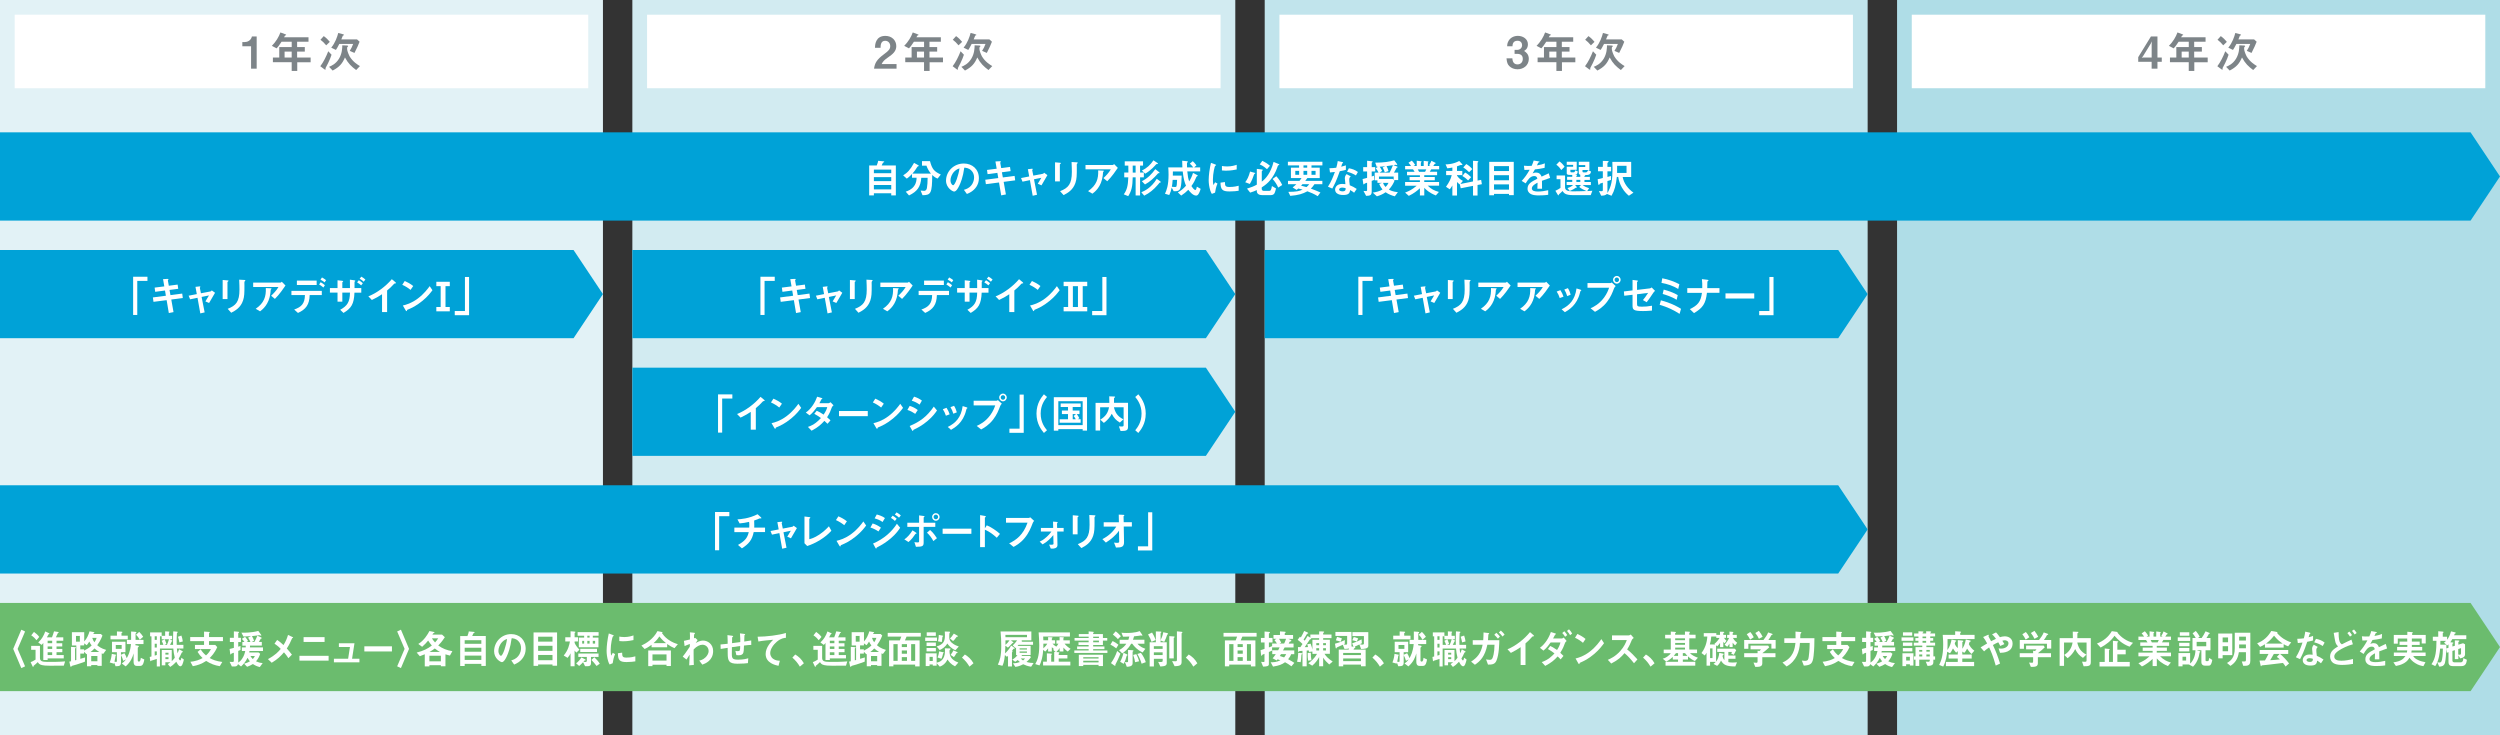 <?xml version="1.0" encoding="utf-8"?>
<!-- Generator: Adobe Illustrator 27.5.0, SVG Export Plug-In . SVG Version: 6.00 Build 0)  -->
<svg version="1.1" id="レイヤー_1" xmlns="http://www.w3.org/2000/svg" xmlns:xlink="http://www.w3.org/1999/xlink" x="0px"
	 y="0px" width="962px" height="282.94px" viewBox="0 0 962 282.94" style="enable-background:new 0 0 962 282.94;"
	 xml:space="preserve">
<rect x="0" y="0" width="962" height="282.94" fill="#333333" stroke="none"/>
<style type="text/css">
	.st0{fill:#E2F2F6;}
	.st1{fill:#D2EBF1;}
	.st2{fill:#C1E4EC;}
	.st3{fill:#AFDDE7;}
	.st4{fill:#6BBC6E;}
	.st5{fill:#FFFFFF;}
	.st6{fill:#00A2D7;}
	.st7{fill:#7D8488;}
</style>
<rect class="st0" width="232.01" height="282.94"/>
<rect x="243.33" class="st1" width="232.01" height="282.94"/>
<rect x="486.66" class="st2" width="232.01" height="282.94"/>
<rect x="729.99" class="st3" width="232.01" height="282.94"/>
<polygon class="st4" points="950.68,265.96 481,265.96 0,265.96 0,248.99 0,232.01 481,232.01 950.68,232.01 962,248.99 "/>
<g>
	<path class="st5" d="M9.65,256.41l-1.45,0.68l-3.12-7.39l3.12-7.39l1.45,0.69l-2.87,6.71L9.65,256.41z"/>
	<path class="st5" d="M24.55,256.14c-1.48,0-3.85,0.03-5.33,0.03c-1.66,0-2.41-0.09-3.03-0.23c-1.11-0.23-1.4-0.76-1.64-1.17
		c-0.46,0.48-1.24,1.14-1.4,1.25c-0.21,0.16-0.24,0.16-0.25,0.34c-0.01,0.16-0.08,0.28-0.15,0.28c-0.03,0-0.1,0-0.19-0.19
		l-0.78-1.65c0.48-0.19,1.08-0.44,1.9-0.98v-3.78h-1.69v-1.51h3.38v4.64c0,1.2,0.76,1.53,2.85,1.53c2.27,0,4.62,0,6.83-0.2
		L24.55,256.14z M14.04,246.35c-0.43-0.54-1.09-1.28-2.02-1.87l1.05-1.32c0.87,0.62,1.46,1.15,2.03,1.93L14.04,246.35z
		 M18.33,253.36v0.61h-1.67v-6.58c-0.19,0.26-0.4,0.54-0.64,0.76l-1.31-0.93c1.43-1.34,2.14-2.65,2.7-4.25l1.34,0.62
		c0.1,0.05,0.31,0.16,0.31,0.25c0,0.08-0.13,0.09-0.16,0.11c-0.13,0.02-0.17,0.05-0.19,0.09c-0.17,0.34-0.4,0.76-0.66,1.2H20
		c0.21-0.48,0.61-1.65,0.79-2.3l1.52,0.23c0.1,0.02,0.34,0.05,0.34,0.14c0,0.06-0.1,0.11-0.15,0.14c-0.07,0.02-0.16,0.06-0.22,0.14
		c-0.24,0.58-0.63,1.34-0.78,1.65h2.85v1.32h-2.6v0.96h2.2v1.23h-2.2v0.96h2.23v1.26h-2.23v1.09h2.78v1.29H18.33z M20.08,246.55
		h-1.75v0.96h1.75V246.55z M20.08,248.75h-1.75v0.96h1.75V248.75z M20.08,250.98h-1.75v1.09h1.75V250.98z"/>
	<path class="st5" d="M39.69,251.64c-0.19-0.08-0.22-0.09-0.55-0.23v4.81h-1.66v-0.3h-2.38v0.45h-1.63v-4.7
		c-0.06,0.02-0.07,0.02-0.19,0.08l-0.93-0.97v0.73H30.9v2.01c1.15-0.31,1.51-0.44,1.84-0.54l-0.06,1.63
		c-0.82,0.33-2.18,0.76-3.27,1.12c-0.18,0.06-1.08,0.29-1.28,0.36c-0.24,0.06-0.51,0.14-0.6,0.28c-0.18,0.23-0.18,0.25-0.24,0.25
		s-0.19-0.05-0.27-0.4l-0.34-1.63c0.13-0.03,0.57-0.12,0.66-0.14v-5.54l1.48,0.11c0.24,0.02,0.39,0.05,0.39,0.19
		c0,0.08-0.04,0.12-0.15,0.19c-0.18,0.11-0.18,0.12-0.18,0.16v4.53c0.15-0.03,0.18-0.05,0.49-0.12v-5.6h-1.7v-5.1h4.74v3.55
		c1.03-1.06,1.61-2.46,2.06-3.88l1.48,0.26c0.19,0.03,0.36,0.09,0.36,0.25c0,0.05-0.01,0.08-0.06,0.11
		c-0.01,0.02-0.16,0.08-0.19,0.09c-0.06,0.03-0.06,0.05-0.16,0.31h2.93l0.6,0.61c-0.66,1.77-1.54,3.04-2.02,3.72
		c0.54,0.45,1.46,1.23,3.45,1.8L39.69,251.64z M30.73,244.7h-1.49v2.21h1.49V244.7z M34.36,246.88c-0.57,0.93-0.78,1.15-1,1.39
		l-0.97-0.72v0.79H30.9v1.53h1.46v0.5c1.06-0.56,1.91-1.04,2.91-1.99C34.88,247.88,34.6,247.44,34.36,246.88z M36.35,249.51
		c-0.37,0.41-0.78,0.84-1.49,1.37h3.33C37.5,250.45,37,250.09,36.35,249.51z M37.48,252.42h-2.38v2.04h2.38V252.42z M35.5,245.45
		c0.27,0.87,0.51,1.28,0.84,1.7c0.19-0.28,0.51-0.73,0.84-1.7H35.5z"/>
	<path class="st5" d="M54,256.24h-1.39c-0.94,0-1.2-0.79-1.2-1.49v-3.33c-0.42,1.56-1.11,3.3-3.05,5.01l-1.49-1.14
		c0.58-0.37,1-0.73,1.61-1.57l-1.05,0.56c-0.25-0.9-0.51-1.51-0.88-2.21v2.79c0,1.37-0.58,1.49-2.08,1.51l-0.52-1.37
		c-0.06,0.2-0.08,0.25-0.1,0.37l-1.63-0.45c0.49-1.25,0.69-2.24,0.79-3.32l1.46,0.3c0.19,0.05,0.24,0.11,0.24,0.16
		c0,0.09-0.1,0.17-0.24,0.23c-0.03,0.33-0.15,1.15-0.42,2.3c0.13,0.05,0.4,0.11,0.64,0.11c0.22,0,0.28-0.12,0.28-0.39v-3.36h-1.88
		v-4.02h5.18v4.02h-1.73v1l1.33-0.59c0.48,0.75,0.69,1.26,0.9,1.9c0.58-1.03,1.33-2.43,1.63-5.42h-1.58v-1.62h1.63v-3.22l1.57,0.11
		c0.4,0.03,0.49,0.11,0.49,0.25c0,0.06-0.03,0.11-0.09,0.16c-0.21,0.17-0.25,0.22-0.25,0.29v2.41h3.05v1.62h-3.09
		c-0.03,0.26-0.03,0.34-0.04,0.44l0.99,0.17c0.21,0.03,0.36,0.08,0.36,0.22c0,0.11-0.06,0.17-0.12,0.23
		c-0.25,0.23-0.31,0.3-0.31,0.44v4.76c0,0.33,0.22,0.48,0.46,0.48c0.52,0,0.67-0.86,0.7-1.46l1.36,0.64
		C55.36,254.73,55.11,256.24,54,256.24z M42.52,246.02v-1.42H45v-1.62l1.76,0.09c0.24,0.02,0.37,0.06,0.37,0.19
		c0,0.06-0.04,0.11-0.1,0.16c-0.27,0.17-0.28,0.19-0.28,0.28v0.9h2.42v1.42H42.52z M46.82,248.2h-2.27v1.49h2.27V248.2z
		 M53.78,246.17c-0.37-0.72-0.85-1.34-1.43-1.93l1.21-1.09c0.6,0.56,1.11,1.2,1.54,1.88L53.78,246.17z"/>
	<path class="st5" d="M69.42,256.39c-0.76,0-1.39-1.37-1.57-1.76c-1.13,1.18-1.64,1.57-2.36,2.01l-0.93-1.12
		c0.51-0.28,0.85-0.56,1.03-0.68h-1.96v1.18h-1.38v-5.91h3.84v4.31c0.45-0.39,0.76-0.76,1.17-1.32c-0.34-1.37-0.48-2.24-0.57-3.55
		h-5.15v6.91h-1.21v-2.91c-0.37,0.12-0.78,0.26-1.17,0.39c-0.15,0.05-0.87,0.25-0.94,0.28c-0.06,0.03-0.24,0.25-0.3,0.25
		c-0.06,0-0.1-0.05-0.13-0.31l-0.18-1.37c0.28-0.08,0.31-0.08,0.67-0.17v-7.77h-0.52v-1.49h4.45v1.29h1.34v-1.7l1.45,0.09
		c0.09,0,0.21,0.03,0.21,0.16c0,0.05,0,0.08-0.1,0.16c-0.12,0.11-0.13,0.17-0.13,0.23v1.06h1.25v1.34h-0.97l0.88,0.42
		c0.09,0.05,0.19,0.12,0.19,0.23c0,0.08-0.12,0.12-0.21,0.16c-0.28,0.59-0.46,0.92-0.69,1.35h1.18c-0.01-0.64-0.03-1.06-0.03-1.71
		c0-1.6,0.06-2.68,0.09-3.49l1.4,0.12c0.18,0.02,0.33,0.05,0.33,0.19c0,0.11-0.19,0.22-0.31,0.34c-0.06,0.31-0.12,2.49-0.12,3.24
		c0,0.48,0.01,0.93,0.03,1.31h2.57v1.4h-2.5c0.06,0.79,0.12,1.26,0.21,1.85c0.25-0.51,0.43-0.93,0.63-1.54l1.27,0.72
		c0.06,0.03,0.18,0.11,0.18,0.22c0,0.12-0.09,0.16-0.18,0.19c-0.18,0.05-0.21,0.09-0.27,0.19c-0.37,0.84-0.7,1.51-1.15,2.23
		c0.07,0.17,0.3,0.72,0.61,0.72c0.24,0,0.39-0.78,0.42-1.04l0.97,0.72C70.44,255.11,70.11,256.39,69.42,256.39z M60.34,244.84h-0.81
		v1.37h0.81V244.84z M60.34,247.71h-0.81v1.46h0.81V247.71z M60.34,250.66h-0.81v1.62c0.31-0.09,0.36-0.11,0.81-0.25V250.66z
		 M62.22,245.98v-1.14h-0.67v3.3h1.31c-0.15-0.5-0.36-1.01-0.66-1.56l1.15-0.59c0.34,0.75,0.37,0.82,0.67,1.79l-0.73,0.36h0.96
		c0.25-0.62,0.52-1.25,0.78-2.16H62.22z M64.84,251.18h-1.19v0.7h1.19V251.18z M64.84,252.9h-1.19v0.73h1.19V252.9z M69.03,247.19
		c-0.22-1.11-0.37-1.63-0.55-2.18l1.33-0.44c0.27,0.79,0.42,1.43,0.54,2.26L69.03,247.19z"/>
	<path class="st5" d="M80.42,246.73v1.45h2.42l0.75,0.83c-1,2.32-2.26,3.56-2.91,4.2c1.23,0.67,2.36,1.17,4.86,1.51l-0.97,1.63
		c-2.03-0.36-3.41-0.86-5.23-2.02c-1.9,1.23-3.27,1.67-5.15,2.02l-0.93-1.7c0.75-0.08,1.48-0.16,2.67-0.54
		c1.02-0.33,1.52-0.62,2.02-0.89c-0.84-0.78-1.3-1.35-1.93-2.37l1.19-1c0.7,1.09,1.2,1.63,2.06,2.35c0.96-0.79,1.52-1.73,1.9-2.43
		h-6.15v-1.6h3.5v-1.45h-5.33v-1.57h5.33v-2.12l1.85,0.12c0.07,0,0.36,0.02,0.36,0.19c0,0.06-0.3,0.3-0.3,0.37v1.43h5.36v1.57H80.42
		z"/>
	<path class="st5" d="M96,250.51c-0.03,0.19-0.06,0.36-0.1,0.56h3.58l0.64,0.51c-0.37,1.18-0.81,1.95-1.61,2.9
		c0.94,0.42,1.55,0.59,2.57,0.67l-1.11,1.54c-0.99-0.25-1.69-0.53-2.66-1.17c-0.79,0.48-1.33,0.75-2.23,1.06l-1.15-1.2
		c1.31-0.36,1.84-0.67,2.23-0.9c-0.36-0.44-0.64-0.86-0.91-1.37c-0.67,1.51-1.69,2.6-2.5,3.35l-1.18-0.92
		c-0.08,0.33-0.27,0.92-1.33,0.92h-1.02l-0.87-1.79c0.39,0.02,0.96,0.05,1.18,0.05c0.18,0,0.45-0.03,0.45-0.45v-3.11
		c-0.24,0.09-0.63,0.2-0.85,0.31c-0.08,0.03-0.11,0.08-0.13,0.12c-0.15,0.22-0.18,0.25-0.28,0.25s-0.12-0.12-0.15-0.33l-0.22-1.79
		c0.93-0.22,1.24-0.3,1.64-0.41v-2.26h-1.54v-1.63h1.54v-2.47l1.66,0.14c0.13,0.02,0.37,0.05,0.37,0.17c0,0.06-0.04,0.12-0.16,0.22
		c-0.17,0.12-0.19,0.19-0.19,0.25v1.7h1.03v1.63h-1.03v1.79c0.55-0.17,0.69-0.22,0.87-0.28v1.54c-0.22,0.09-0.6,0.26-0.87,0.37v4.48
		c0.43-0.3,0.9-0.61,1.46-1.43c0.81-1.17,1.03-2.15,1.24-3.02h-1.3v-1.38h1.48c0.01-0.28,0.01-0.58,0.01-0.68h-1.3v-1.42h0.78
		c-0.16-0.23-0.48-0.7-0.96-1.2l1.22-0.79c0.52,0.56,0.96,1.28,1.15,1.62l-0.52,0.37h1.42c-0.13-0.33-0.45-1.06-0.88-1.67l1.11-0.58
		c-1.21,0.09-1.81,0.12-2.9,0.16l-0.79-1.48c0.99,0.02,3.84,0.06,6.5-0.68l1.02,1.4c0.04,0.06,0.15,0.2,0.15,0.3
		c0,0.08-0.06,0.12-0.13,0.12c-0.1,0-0.55-0.17-0.66-0.17s-0.84,0.12-0.99,0.14c-0.52,0.08-1.11,0.14-1.84,0.2
		c0.36,0.59,0.61,1.17,0.82,1.8l-0.93,0.45h1.05c0.45-0.79,0.78-1.45,1.15-2.4l1.4,0.64c0.01,0.02,0.3,0.14,0.3,0.26
		c0,0.12-0.1,0.16-0.13,0.16c-0.21,0.06-0.22,0.08-0.28,0.14c-0.06,0.06-0.6,1.01-0.72,1.2h1.14v1.42h-4.54
		c-0.02,0.37-0.02,0.47-0.03,0.68h5.02v1.38H96z M96.36,252.42c0.21,0.37,0.58,0.86,0.91,1.18c0.3-0.28,0.64-0.78,0.82-1.18H96.36z"
		/>
	<path class="st5" d="M112.42,245.57c-0.66,1.48-1.02,2.37-2.06,3.97c0.67,0.75,1.23,1.39,1.97,2.37l-1.36,1.37
		c-0.54-0.84-0.99-1.48-1.7-2.27c-1.25,1.46-2.33,2.58-4.72,4.02l-1.45-1.4c2.93-1.59,4.02-2.86,4.93-3.94
		c-0.36-0.39-0.96-1.03-2.41-1.99l1.02-1.45c1.06,0.68,1.78,1.35,2.44,1.98c0.87-1.37,1.3-2.43,1.75-3.91l1.66,0.78
		c0.07,0.03,0.31,0.17,0.31,0.31C112.79,245.5,112.57,245.54,112.42,245.57z"/>
	<path class="st5" d="M115.23,254.21v-1.85h11.22v1.85H115.23z M116.82,247.02v-1.85h8.08v1.85H116.82z"/>
	<path class="st5" d="M128.49,254.87v-1.38h5.47l0.7-4.53h-4.26v-1.43h6l-0.93,5.96h2.84v1.38H128.49z"/>
	<path class="st5" d="M140.2,250.68v-1.98h10.62v1.98H140.2z"/>
	<path class="st5" d="M152.83,242.99l1.45-0.69l3.12,7.39l-3.12,7.39l-1.45-0.68l2.87-6.71L152.83,242.99z"/>
	<path class="st5" d="M173.13,252.27c-0.46-0.11-0.87-0.22-1.72-0.48v4.59h-1.76v-0.42h-4.42v0.47h-1.78v-4.67
		c-0.78,0.33-1.19,0.48-1.9,0.75l-1.21-1.4c2.7-0.7,4.21-1.48,5.83-2.71c-0.52-0.61-0.85-1.04-1.43-1.91
		c-0.63,0.78-1.12,1.35-2.3,2.4l-1.48-1.1c2.24-1.35,3.62-3.71,4.29-4.97l1.61,0.33c0.24,0.05,0.34,0.09,0.34,0.2
		c0,0.12-0.04,0.14-0.39,0.3c-0.15,0.06-0.18,0.11-0.42,0.54h3.7l1.08,1c-1.15,1.79-2.03,2.66-2.54,3.19
		c1.73,1.21,3.21,1.82,5.44,2.19L173.13,252.27z M169.65,252.33h-4.42v2.15h4.42V252.33z M167.3,249.53
		c-0.37,0.3-0.97,0.75-2.02,1.34h4C168.68,250.52,168.08,250.17,167.3,249.53z M166.21,245.62c0.19,0.33,0.49,0.84,1.2,1.6
		c0.43-0.48,0.78-0.92,1.22-1.6H166.21z"/>
	<path class="st5" d="M185.22,256.27v-0.81h-6.41v0.81h-1.73v-11.52h2.79c0.36-0.83,0.46-1.43,0.52-1.79l2.03,0.2
		c0.13,0.02,0.22,0.08,0.22,0.17c0,0.09-0.09,0.14-0.13,0.17c-0.27,0.16-0.31,0.17-0.39,0.29c-0.03,0.05-0.34,0.81-0.42,0.95h5.23
		v11.52H185.22z M185.22,246.34h-6.41v1.4h6.41V246.34z M185.22,249.25h-6.41v1.54h6.41V249.25z M185.22,252.28h-6.41v1.67h6.41
		V252.28z"/>
	<path class="st5" d="M201.32,252.98c-1.12,1.73-2.67,2.4-3.48,2.74l-1.11-1.6c0.67-0.2,1.78-0.53,2.69-1.67
		c0.91-1.12,1.08-2.41,1.08-3.1c0-0.86-0.24-1.9-1.08-2.72c-0.94-0.93-1.99-1-2.54-1.04c-0.48,3.7-1.36,5.88-1.85,6.93
		c-0.45,0.97-1.13,2.27-1.91,2.27c-0.54,0-2.99-1.4-2.99-4.19c0-3.46,2.73-6.6,6.59-6.6c3.11,0,5.56,2.19,5.56,5.67
		C202.28,251.04,201.87,252.13,201.32,252.98z M193.28,246.99c-1.06,1.06-1.49,2.51-1.49,3.46c0,1.26,0.69,1.91,0.96,1.91
		c0.78,0,2.06-4.06,2.36-6.49C194.67,246.02,194,246.26,193.28,246.99z"/>
	<path class="st5" d="M212.6,256.17v-0.48h-5.53v0.53h-1.76v-12.86h9.05v12.81H212.6z M212.6,245h-5.53v1.9h5.53V245z M212.6,248.5
		h-5.53v1.95h5.53V248.5z M212.6,252.03h-5.53v2.02h5.53V252.03z"/>
	<path class="st5" d="M221.83,251.11c-0.34-0.28-0.54-0.47-0.73-0.78v6.05h-1.55v-5c-0.28,0.62-0.57,1.12-1.15,1.76l-1.48-0.9
		c1.73-2.02,2.2-4.3,2.39-5.4h-1.79v-1.63h2.03v-2.29l1.48,0.11c0.24,0.02,0.4,0.05,0.4,0.2c0,0.08-0.07,0.12-0.16,0.19
		c-0.1,0.08-0.16,0.12-0.16,0.19v1.6h1.3v1.63h-1.3v0.54c0.37,0.9,1.08,1.82,1.87,2.61L221.83,251.11z M227.42,252.78v2.4
		c0,0.81-0.42,1.17-1.18,1.17h-1.11l-0.76-1.54c-0.24,0.26-0.9,0.96-1.51,1.46l-1.17-1.03c0.78-0.51,1.64-1.57,2.03-2.27l1.43,0.73
		c0.08,0.03,0.22,0.11,0.22,0.28c0,0.19-0.33,0.19-0.48,0.19c-0.18,0.23-0.21,0.25-0.39,0.48c0.43,0.06,0.55,0.08,0.76,0.08
		c0.18,0,0.55,0,0.55-0.5v-1.45h-3.27v-1.31h7.78v1.31H227.42z M228.11,244.62v0.72h2.18v3.74h-7.56v-3.74h2.05v-0.72h-2.51v-1.37
		h8.08v1.37H228.11z M223.28,250.88v-1.21h6.45v1.21H223.28z M224.78,246.6h-0.76v1.06h0.76V246.6z M226.88,244.62H226v0.72h0.88
		V244.62z M226.88,246.6H226v1.06h0.88V246.6z M229.57,256.27c-0.55-0.79-1.42-1.74-2-2.32l1.12-1.04c0.66,0.61,1.49,1.46,2.11,2.47
		L229.57,256.27z M229,246.6h-0.9v1.06h0.9V246.6z"/>
	<path class="st5" d="M235.76,255.21l-1.18,0.48c-0.24-0.41-0.37-0.65-0.55-1.23c-0.45-1.45-0.61-2.9-0.61-4.09
		c0-1,0.12-2.15,0.22-3.07c0.21-1.68,0.42-2.63,0.63-3.55l1.52,0.58c0.1,0.05,0.39,0.16,0.39,0.28c0,0.03-0.01,0.09-0.07,0.14
		c-0.03,0.02-0.22,0.09-0.25,0.11c-0.22,0.14-0.87,2.96-0.87,5.31c0,0.26,0,1.46,0.21,2.13c0.18-0.33,0.27-0.48,0.6-1.09l0.88,0.5
		C236.13,252.98,235.9,254.21,235.76,255.21z M241.1,254.76c-2.72,0-3.29-0.76-3.33-3.39l1.63-0.23c0.01,1.48,0.16,1.9,1.67,1.9
		c1.7,0,2.87-0.33,3.41-0.48v1.93C243.69,254.6,242.69,254.76,241.1,254.76z M239.91,246.76c-0.12,0-0.81,0-1.6-0.08v-1.71
		c0.43,0.06,1.11,0.17,1.91,0.17c1.75,0,2.97-0.44,3.54-0.64v1.8C243.07,246.45,241.57,246.76,239.91,246.76z"/>
	<path class="st5" d="M259.54,249.42c-0.94-0.41-1.7-0.79-2.82-1.6v1.26h-6v-0.96c-1.34,1.01-2.14,1.37-2.66,1.62l-1.25-1.32
		c1.9-0.89,4.63-2.58,6.18-5.57l1.75,0.36c0.13,0.03,0.21,0.12,0.21,0.17c0,0.06-0.13,0.19-0.22,0.25c0.34,0.48,0.99,1.43,2.36,2.44
		c1.58,1.15,3.02,1.59,3.75,1.81L259.54,249.42z M256.48,256.27v-0.47h-5.41v0.53h-1.63v-6.04h8.72v5.98H256.48z M256.48,251.81
		h-5.41v2.38h5.41V251.81z M253.73,244.9c-0.34,0.53-0.87,1.34-2.24,2.58h4.8C255.53,246.87,254.77,246.21,253.73,244.9z"/>
	<path class="st5" d="M270.25,255.75l-1.18-1.57c0.51-0.09,1.42-0.28,2.41-1.23c0.48-0.45,1.2-1.37,1.2-2.43
		c0-1.49-1.15-2.43-2.36-2.43c-1.02,0-2.26,0.59-3.41,1.82l-0.01,1.42c-0.02,2.1,0.06,3.42,0.09,4.53l-1.78,0.16
		c0.09-1.71,0.12-2.32,0.17-4.12c-0.48,0.7-0.75,1.12-1.21,1.9l-1.46-1.14c0.72-0.87,0.93-1.17,2.72-3.81l0.03-1.06
		c-1.18,0.45-1.54,0.59-2.02,0.83l-0.27-2.02c0.57-0.11,1.17-0.23,2.32-0.53c0.01-1.12,0.03-1.95-0.03-2.75l1.6,0.16
		c0.13,0.02,0.4,0.05,0.4,0.19c0,0.08-0.25,0.3-0.3,0.36c-0.09,0.09-0.13,0.92-0.1,1.59l0.46-0.17l0.93,0.84
		c-0.42,0.61-0.6,0.95-0.73,1.18c0.43-0.28,1.49-0.98,2.85-0.98c1.73,0,3.85,1.34,3.85,4.03
		C274.4,254.24,271.34,255.36,270.25,255.75z"/>
	<path class="st5" d="M286.29,248.41c-0.07,1.84-0.1,2.3-0.25,2.74c-0.22,0.65-0.7,1-1.82,1c-0.39,0-0.72-0.03-0.87-0.06l-0.37-1.63
		c0.22,0.05,0.43,0.11,0.88,0.11c0.91,0,0.96-0.28,0.96-1.98c-1.58,0.2-1.84,0.25-3.18,0.44c-0.03,1.56-0.03,2.49-0.03,2.58
		c0,1.77,0.27,2.23,2.48,2.23c2,0,3.15-0.34,3.84-0.54l-0.13,1.87c-0.66,0.08-2,0.23-4,0.23c-3.36,0-3.76-1.09-3.78-3.98l-0.01-2.13
		c-1.2,0.19-1.34,0.2-2.69,0.42l-0.06-1.71c1.18-0.11,1.63-0.16,2.75-0.28c0-0.64-0.01-2.24-0.09-3.33l1.69,0.23
		c0.31,0.05,0.51,0.06,0.51,0.26c0,0.08-0.03,0.09-0.25,0.25c-0.13,0.11-0.15,0.2-0.15,0.23c-0.02,0.25-0.03,0.34-0.03,2.13
		c0.9-0.11,1.45-0.17,3.17-0.42c0.01-0.73,0.03-1.87-0.13-3.35l1.52,0.19c0.49,0.06,0.49,0.16,0.49,0.25c0,0.08-0.03,0.11-0.16,0.2
		c-0.12,0.08-0.12,0.12-0.13,0.19l-0.07,2.32c0.84-0.12,1.31-0.19,2.69-0.42l0.02,1.71C288.39,248.17,287.7,248.24,286.29,248.41z"
		/>
	<path class="st5" d="M298.93,246.93c-1.31,1.1-2.55,2.83-2.55,4.39c0,0.53,0.18,1.49,1.11,2.18c0.94,0.7,1.97,0.73,2.6,0.75
		l-0.52,1.96c-1.21-0.26-4.95-1.07-4.95-4.54c0-2.66,2.2-4.81,2.9-5.49c-1.9,0.16-3.91,0.33-5.69,0.67l-0.3-1.84
		c3.51-0.03,7.98-0.56,10.89-1.45v1.87C301.77,245.48,300.56,245.56,298.93,246.93z"/>
	<path class="st5" d="M306.01,251.85c1.25,0.76,2.39,1.74,3.32,3.38l-1.55,1.29c-0.78-1.35-1.72-2.47-2.88-3.46L306.01,251.85z"/>
	<path class="st5" d="M325.54,256.14c-1.48,0-3.85,0.03-5.33,0.03c-1.66,0-2.41-0.09-3.03-0.23c-1.11-0.23-1.4-0.76-1.64-1.17
		c-0.46,0.48-1.24,1.14-1.4,1.25c-0.21,0.16-0.24,0.16-0.25,0.34c-0.01,0.16-0.08,0.28-0.15,0.28c-0.03,0-0.1,0-0.19-0.19
		l-0.78-1.65c0.48-0.19,1.08-0.44,1.9-0.98v-3.78h-1.69v-1.51h3.38v4.64c0,1.2,0.76,1.53,2.85,1.53c2.27,0,4.62,0,6.83-0.2
		L325.54,256.14z M315.04,246.35c-0.43-0.54-1.09-1.28-2.02-1.87l1.05-1.32c0.87,0.62,1.46,1.15,2.03,1.93L315.04,246.35z
		 M319.32,253.36v0.61h-1.67v-6.58c-0.19,0.26-0.4,0.54-0.64,0.76l-1.31-0.93c1.43-1.34,2.14-2.65,2.7-4.25l1.34,0.62
		c0.1,0.05,0.31,0.16,0.31,0.25c0,0.08-0.13,0.09-0.16,0.11c-0.13,0.02-0.17,0.05-0.19,0.09c-0.17,0.34-0.4,0.76-0.66,1.2H321
		c0.21-0.48,0.61-1.65,0.79-2.3l1.52,0.23c0.1,0.02,0.34,0.05,0.34,0.14c0,0.06-0.1,0.11-0.15,0.14c-0.07,0.02-0.16,0.06-0.22,0.14
		c-0.24,0.58-0.63,1.34-0.78,1.65h2.85v1.32h-2.6v0.96h2.2v1.23h-2.2v0.96h2.23v1.26h-2.23v1.09h2.78v1.29H319.32z M321.07,246.55
		h-1.75v0.96h1.75V246.55z M321.07,248.75h-1.75v0.96h1.75V248.75z M321.07,250.98h-1.75v1.09h1.75V250.98z"/>
	<path class="st5" d="M339.75,251.64c-0.19-0.08-0.22-0.09-0.55-0.23v4.81h-1.66v-0.3h-2.38v0.45h-1.63v-4.7
		c-0.06,0.02-0.07,0.02-0.19,0.08l-0.93-0.97v0.73h-1.46v2.01c1.15-0.31,1.51-0.44,1.84-0.54l-0.06,1.63
		c-0.82,0.33-2.18,0.76-3.27,1.12c-0.18,0.06-1.08,0.29-1.28,0.36c-0.24,0.06-0.51,0.14-0.6,0.28c-0.18,0.23-0.18,0.25-0.24,0.25
		s-0.19-0.05-0.27-0.4l-0.34-1.63c0.13-0.03,0.57-0.12,0.66-0.14v-5.54l1.48,0.11c0.24,0.02,0.39,0.05,0.39,0.19
		c0,0.08-0.04,0.12-0.15,0.19c-0.18,0.11-0.18,0.12-0.18,0.16v4.53c0.15-0.03,0.18-0.05,0.49-0.12v-5.6h-1.7v-5.1h4.74v3.55
		c1.03-1.06,1.61-2.46,2.06-3.88l1.48,0.26c0.19,0.03,0.36,0.09,0.36,0.25c0,0.05-0.01,0.08-0.06,0.11
		c-0.01,0.02-0.16,0.08-0.19,0.09c-0.06,0.03-0.06,0.05-0.16,0.31h2.93l0.6,0.61c-0.66,1.77-1.54,3.04-2.02,3.72
		c0.54,0.45,1.46,1.23,3.45,1.8L339.75,251.64z M330.78,244.7h-1.49v2.21h1.49V244.7z M334.41,246.88c-0.57,0.93-0.78,1.15-1,1.39
		l-0.97-0.72v0.79h-1.49v1.53h1.46v0.5c1.06-0.56,1.91-1.04,2.91-1.99C334.94,247.88,334.65,247.44,334.41,246.88z M336.4,249.51
		c-0.37,0.41-0.78,0.84-1.49,1.37h3.33C337.55,250.45,337.06,250.09,336.4,249.51z M337.54,252.42h-2.38v2.04h2.38V252.42z
		 M335.55,245.45c0.27,0.87,0.51,1.28,0.84,1.7c0.19-0.28,0.51-0.73,0.84-1.7H335.55z"/>
	<path class="st5" d="M348.84,244.97c-0.22,0.54-0.48,1.12-0.63,1.46h5.66v10.01h-1.72v-0.7h-8.37v0.67h-1.66v-9.98h4.14
		c0.31-0.81,0.42-1.11,0.57-1.46h-5.24v-1.45h12.73v1.45H348.84z M345.42,247.86h-1.63v6.44h1.63V247.86z M349.01,247.86h-2V249h2
		V247.86z M349.01,250.31h-2v1.26h2V250.31z M349.01,252.87h-2v1.43h2V252.87z M352.16,247.86h-1.55v6.44h1.55V247.86z"/>
	<path class="st5" d="M356.02,246.62v-1.31h4.53v1.31H356.02z M367.49,256.41c-1.64-0.83-2.42-1.9-2.87-2.63
		c-0.73,1.48-1.85,2.38-2.99,2.75l-1.21-1.35v0.98h-1.49v-0.48h-1.24v0.62h-1.48v-4.89h4.21v3.59c0.93-0.2,3.21-0.78,3.21-4.51
		c0-0.39-0.03-0.76-0.04-1.01l1.6,0.02c0.46,0,0.58,0.06,0.58,0.2c0,0.12-0.07,0.2-0.25,0.37c-0.15,0.12-0.16,0.17-0.16,0.37
		c0,1.71,0.42,3.44,3.41,4.51L367.49,256.41z M356.54,248.58v-1.32h3.58v1.32H356.54z M356.54,250.66v-1.31h3.58v1.31H356.54z
		 M356.6,244.67v-1.34h3.51v1.34H356.6z M358.93,252.76h-1.24v1.59h1.24V252.76z M367.65,250.2c-0.3-0.11-1.87-0.75-3.12-2.58
		c-0.82,1.39-1.99,2.1-2.94,2.52l-1.15-1.38c2.78-0.87,3.17-2.2,3.17-4.37c0-0.53-0.03-1.01-0.06-1.38l1.49,0.03
		c0.4,0.01,0.57,0.05,0.57,0.19c0,0.08-0.03,0.11-0.07,0.17s-0.09,0.11-0.17,0.19c-0.09,0.16-0.09,1.03-0.09,1.51
		c0,0.56,0.01,1.32,0.81,2.09c1.03,0.98,2.29,1.38,2.85,1.59L367.65,250.2z M362.89,251.43c-0.16,1-0.48,1.71-0.63,2.07l-1.49-0.51
		c0.13-0.28,0.4-0.84,0.61-2.35l1.49,0.33c0.22,0.05,0.33,0.09,0.33,0.19C363.2,251.27,363.01,251.36,362.89,251.43z M362.65,245.04
		c-0.06,0.76-0.1,1.23-0.27,2.02l-1.46-0.28c0.27-0.89,0.31-2.04,0.33-2.47l1.38,0.26c0.21,0.05,0.33,0.08,0.33,0.17
		C362.95,244.87,362.77,244.98,362.65,245.04z M368.41,245c-0.22,0.02-0.25,0.02-0.33,0.11c-0.6,0.9-1.04,1.31-1.33,1.56l-1.2-0.98
		c0.39-0.39,0.88-0.9,1.48-1.88l1.4,0.79c0.06,0.03,0.18,0.12,0.18,0.23C368.62,244.97,368.47,244.98,368.41,245z M368.27,251.3
		c-0.1,0.02-0.19,0.06-0.27,0.08c-0.22,0.5-0.55,1.03-0.93,1.49l-1.28-0.87c0.48-0.61,0.78-1.1,1.08-1.73l1.39,0.61
		c0.07,0.03,0.24,0.16,0.24,0.26C368.49,251.24,368.41,251.27,368.27,251.3z"/>
	<path class="st5" d="M371.28,251.85c1.25,0.76,2.39,1.74,3.32,3.38l-1.55,1.29c-0.78-1.35-1.72-2.47-2.88-3.46L371.28,251.85z"/>
	<path class="st5" d="M396.78,256.56c-1.37-0.23-2.18-0.53-3.06-0.96c-1.05,0.58-1.87,0.87-3.02,1.01l-0.91-1.35
		c1.02-0.03,1.72-0.16,2.66-0.5c-0.34-0.28-0.63-0.56-0.85-0.78c-0.51,0.42-0.69,0.53-0.96,0.68l-1.12-0.84
		c0.76-0.36,1.52-1.07,2-1.73h-0.54v-2.89c-0.1,0.11-0.12,0.12-0.18,0.17l-1.12-1.01c0.91-0.83,1.42-1.54,1.7-1.95h-2.38l0.79,0.61
		c0.09,0.08,0.19,0.16,0.19,0.28c0,0.06-0.04,0.08-0.15,0.11c-0.21,0.03-0.3,0.11-0.4,0.22c-0.57,0.68-1.04,1.12-1.6,1.59
		l-0.97-0.76c-0.01,0.93-0.03,1.67-0.12,2.97c0.82-0.76,1.72-1.76,2.33-3l1.21,0.81c0.09,0.06,0.19,0.14,0.19,0.22
		c0,0.14-0.1,0.16-0.13,0.16c-0.3,0.03-0.36,0.03-0.42,0.11c-0.07,0.11-0.4,0.62-0.48,0.73c0.07,0.06,0.18,0.12,0.18,0.25
		c0,0.08-0.01,0.12-0.12,0.23c-0.09,0.09-0.1,0.14-0.1,0.2v5.31h-1.52v-4.08c-0.12,0.12-0.28,0.26-0.43,0.39l-0.76-0.69
		c-0.3,2.75-0.66,3.5-0.97,4.14l-1.75-0.44c0.75-1.59,1.31-3.24,1.31-7.24c0-1.85-0.09-3.7-0.27-5.54h11.85v3.42h-3.94
		c0.25,0.09,0.39,0.14,0.39,0.28c0,0.14-0.18,0.2-0.36,0.26h4.56v1.17h-5.59c-0.13,0.17-0.17,0.2-0.37,0.45h5.03v3.52h-3.29
		c-0.15,0.22-0.16,0.25-0.24,0.34h3.3l0.36,0.45c-0.6,0.89-1.2,1.4-1.72,1.84c1.15,0.36,2.02,0.4,2.73,0.42L396.78,256.56z
		 M395.19,244.3h-8.31c0,0.53,0,0.58,0.02,0.89h8.29V244.3z M386.9,246.41c0.01,0.93,0.01,1.09,0,1.73c0.58-0.5,1.06-1,1.57-1.73
		H386.9z M395.17,249.48h-2.82v0.47h2.82V249.48z M395.17,250.69h-2.82v0.5h2.82V250.69z M392.8,253.39
		c0.28,0.36,0.61,0.59,0.87,0.75c0.3-0.23,0.52-0.44,0.75-0.75H392.8z"/>
	<path class="st5" d="M410.87,250.71c-0.4-0.26-1.06-0.78-1.67-1.51v1.48h-1.46v-1.32c-0.19,0.31-0.54,0.84-1.28,1.56l0.69,0.03
		c0.18,0.02,0.51,0.05,0.51,0.23c0,0.06-0.02,0.08-0.12,0.17c-0.13,0.14-0.15,0.19-0.15,0.25v0.45h3.35v1.34h-3.35v1.23h4.48v1.45
		h-10.49v-1.45h1.46v-3.21l1.51,0.08c0.4,0.01,0.45,0.09,0.45,0.22c0,0.05,0,0.08-0.12,0.16c-0.13,0.08-0.17,0.09-0.17,0.17v2.58
		h1.15v-3.75l0.54,0.03l-0.96-0.86c0.21-0.17,0.22-0.19,0.31-0.28c-0.28-0.22-0.54-0.45-0.81-0.73v1.68h-1.42v-1.23
		c-0.31,0.44-0.73,0.93-1.14,1.26l-0.75-0.7c-0.07,0.92-0.16,2.02-0.52,3.5c-0.33,1.35-0.6,1.9-0.91,2.52l-1.63-0.51
		c0.64-1.2,1.54-2.83,1.54-7.17c0-1.32-0.13-3.78-0.24-5.04h12.04v1.6h-10.29c0.03,0.53,0.04,0.81,0.06,1.43h1.84v-1.21l1.21,0.06
		c0.25,0.02,0.48,0.03,0.48,0.2c0,0.09-0.07,0.14-0.13,0.17c-0.08,0.06-0.13,0.11-0.13,0.2v0.58H406v1.32h-0.99
		c0.55,0.54,0.73,0.72,1.45,1.14c0.13-0.14,0.52-0.59,0.81-1.14h-0.75v-1.29h1.21v-1.26l1.2,0.06c0.16,0.02,0.46,0.03,0.46,0.17
		c0,0.05-0.01,0.06-0.09,0.14c-0.08,0.08-0.1,0.14-0.1,0.23v0.65h2.46v1.29h-2.02c0.57,0.75,1.52,1.53,2.32,1.99L410.87,250.71z
		 M401.49,247.69c0,1.2,0,1.32-0.01,1.79c0.58-0.51,1.22-1.2,1.51-1.79H401.49z"/>
	<path class="st5" d="M413.4,251.26v-0.97h5.51v-0.5h-4.44v-1.04h4.44v-0.56h-3.91v-1.04h3.91v-0.64h-5.42v-1h5.42V245h-3.79v-1
		h3.79v-1.04l1.61,0.14c0.1,0.02,0.4,0.03,0.4,0.17c0,0.08-0.07,0.12-0.12,0.16c-0.08,0.05-0.15,0.09-0.15,0.17V244h3.75v1.51h1.67
		v1h-1.67v1.68h-3.75v0.56h4.33v1.04h-4.33v0.5h5.48v0.97H413.4z M422.73,256.3v-0.45h-5.9v0.45h-1.7v-4.36h9.29v4.36H422.73z
		 M422.73,252.9h-5.9v0.51h5.9V252.9z M422.73,254.26h-5.9v0.62h5.9V254.26z M422.87,245h-2.21v0.51h2.21V245z M422.87,246.51h-2.21
		v0.64h2.21V246.51z"/>
	<path class="st5" d="M429.52,249.48c-0.82-0.65-1.39-1.01-2.23-1.43l0.85-1.38c0.91,0.44,1.49,0.83,2.23,1.43L429.52,249.48z
		 M430.19,253.75c-0.15,0.33-0.93,1.84-1,2.02c0,0.03,0.01,0.23,0.01,0.28c0,0.06-0.03,0.16-0.1,0.16c-0.09,0-0.27-0.09-0.42-0.2
		l-1.18-0.84c1.02-1.42,1.73-2.79,2.39-4.68l1.27,1.04C430.99,251.94,430.64,252.78,430.19,253.75z M430.16,245.93
		c-0.37-0.42-0.82-0.9-1.93-1.77l1.09-1.23c0.52,0.39,1.21,0.95,2,1.87L430.16,245.93z M439.69,251.07
		c-2.05-0.98-3.21-2.26-3.99-3.35h-0.45c-1.06,1.96-2.51,3.08-3.41,3.72l-1.22-1.25c1.64-0.9,2.34-1.81,2.78-2.47h-2.55v-1.53h3.35
		c0.19-0.51,0.28-0.81,0.37-1.25c-1.11,0.08-2.21,0.06-2.43,0.05l-0.6-1.53c0.34,0.05,0.88,0.11,1.97,0.11c0.63,0,3.32,0,5.03-0.73
		l0.9,1.29c0.15,0.22,0.18,0.3,0.18,0.36c0,0.05-0.04,0.12-0.15,0.12c-0.07,0-0.42-0.08-0.49-0.08c0,0-0.81,0.12-0.87,0.14
		c-0.6,0.09-1.12,0.16-1.73,0.19c-0.21,0.79-0.3,1.01-0.43,1.32h4.42v1.53h-2.67c0.31,0.37,1.03,1.25,3.03,1.95L439.69,251.07z
		 M433.79,252.2c-0.04,0.02-0.22,0.08-0.25,0.11c-0.28,1.09-0.58,2.19-1.17,3.14l-1.34-0.81c0.61-1.07,0.96-2.07,1.3-3.46l1.31,0.62
		c0.09,0.05,0.25,0.11,0.25,0.23C433.89,252.13,433.82,252.17,433.79,252.2z M436.01,250.62c-0.08,0.05-0.18,0.12-0.18,0.22v4.37
		c0,1.29-1.48,1.34-2.24,1.37l-0.73-1.85c0.16,0.05,0.4,0.09,0.79,0.09c0.3,0,0.43-0.06,0.43-0.31v-4.42l1.66,0.12
		c0.01,0,0.43,0.03,0.43,0.22C436.18,250.51,436.15,250.52,436.01,250.62z M436.78,254.82c-0.1-0.78-0.28-1.57-0.73-2.8l1.2-0.31
		c0.52,1.03,0.84,1.84,1.09,2.75L436.78,254.82z M439.29,255.4c-0.42-1.4-0.88-2.54-1.63-3.75l1.36-0.44
		c0.99,1.35,1.52,2.43,1.88,3.59L439.29,255.4z"/>
	<path class="st5" d="M443.11,246.98c-0.25-0.79-0.57-1.57-1.34-2.85l1.54-0.73c0.39,0.61,0.91,1.49,1.38,2.88L443.11,246.98z
		 M449.12,244.25c-0.22,0.78-0.6,1.77-1.12,2.74l-1.42-0.53v0.68h2.39v7.89c0,0.92-0.34,1.35-2.46,1.45l-0.85-1.79
		c0.36,0.03,0.6,0.05,0.87,0.05c0.73,0,0.87-0.08,0.87-0.56v-0.67h-3.38v2.94h-1.63v-9.31h2.38v-4.17l1.79,0.06
		c0.09,0,0.36,0,0.36,0.2c0,0.12-0.15,0.2-0.33,0.36v2.74c0.36-0.68,0.79-1.67,1.03-3.05l1.43,0.31c0.34,0.08,0.43,0.17,0.43,0.31
		S449.27,244.11,449.12,244.25z M447.38,248.67h-3.38v1.01h3.38V248.67z M447.38,251.02h-3.38v1.04h3.38V251.02z M451.88,245.29
		c-0.04,0.03-0.22,0.19-0.22,0.22v7.83h-1.72v-8.56l1.7,0.12c0.25,0.02,0.36,0.06,0.36,0.2C452,245.19,451.94,245.25,451.88,245.29z
		 M454.9,243.49c-0.09,0.08-0.22,0.19-0.22,0.23v11.05c0,1.37-1.04,1.54-2.7,1.59l-0.96-1.96c0.31,0.03,0.78,0.06,1.19,0.06
		c0.28,0,0.67,0,0.67-0.45v-11.07l1.76,0.17c0.24,0.02,0.36,0.08,0.36,0.2C455,243.4,454.96,243.44,454.9,243.49z"/>
	<path class="st5" d="M457.42,251.85c1.25,0.76,2.39,1.74,3.32,3.38l-1.55,1.29c-0.78-1.35-1.72-2.47-2.88-3.46L457.42,251.85z"/>
	<path class="st5" d="M478.05,244.97c-0.22,0.54-0.48,1.12-0.63,1.46h5.66v10.01h-1.72v-0.7H473v0.67h-1.66v-9.98h4.14
		c0.31-0.81,0.42-1.11,0.57-1.46h-5.24v-1.45h12.73v1.45H478.05z M474.63,247.86H473v6.44h1.63V247.86z M478.22,247.86h-2V249h2
		V247.86z M478.22,250.31h-2v1.26h2V250.31z M478.22,252.87h-2v1.43h2V252.87z M481.37,247.86h-1.55v6.44h1.55V247.86z"/>
	<path class="st5" d="M496.94,256.39c-1.02-0.76-1.54-1.07-2.45-1.56c-1.23,0.87-2.24,1.28-4.63,1.68l-0.91-1.67
		c1.15,0.02,2.29-0.05,3.76-0.76c-0.39-0.14-0.72-0.25-1.11-0.37c-0.19,0.26-0.19,0.26-0.33,0.44l-1.57-0.84
		c0.25-0.3,0.57-0.64,1.22-1.6h-1.36v-1.48h2.27c0.12-0.22,0.36-0.65,0.57-1.12h-2.9v1.23c-0.57,0.25-0.64,0.28-1.24,0.54v4.68
		c0,0.76-0.72,0.93-2.23,0.95l-0.76-1.85c0.19,0.03,0.54,0.09,0.93,0.09c0.3,0,0.37-0.09,0.37-0.4v-2.75
		c-0.19,0.09-0.4,0.19-0.49,0.2c-0.3,0.11-0.33,0.12-0.39,0.26c-0.12,0.28-0.13,0.3-0.22,0.3c-0.09,0-0.18-0.02-0.22-0.42
		l-0.19-1.76c0.48-0.14,1.12-0.36,1.54-0.5v-2.47h-1.4v-1.74h1.4v-2.47l1.81,0.16c0.09,0,0.28,0.08,0.28,0.2
		c0,0.17-0.21,0.25-0.42,0.44v1.68h1.4v1.74h-1.4v1.91c0.61-0.25,0.7-0.28,1.24-0.51v-0.98h1.85c-0.25-0.44-0.46-0.73-0.94-1.32
		l0.73-0.5h-1.12v-1.48h2.5v-1.38l1.69,0.11c0.51,0.03,0.51,0.11,0.51,0.19c0,0.11-0.07,0.19-0.16,0.25
		c-0.16,0.12-0.21,0.19-0.21,0.28v0.56h3.21v1.48h-1.84l0.84,0.36c0.06,0.03,0.34,0.17,0.34,0.33c0,0.33-0.33,0.23-0.66,0.42
		c-0.17,0.33-0.22,0.44-0.37,0.72h1.88v1.48h-3.45c-0.22,0.42-0.33,0.62-0.61,1.12h4.33v1.48h-1.21c-0.24,0.72-0.67,1.35-1.15,1.93
		c1.27,0.64,1.94,1.11,2.38,1.4L496.94,256.39z M492.17,245.81c0.28,0.42,0.46,0.72,0.84,1.49l-0.67,0.33h1.81
		c0.18-0.37,0.43-0.93,0.73-1.82H492.17z M492.93,251.71c-0.18,0.29-0.19,0.33-0.45,0.72c0.57,0.16,0.99,0.3,1.64,0.54
		c0.22-0.26,0.49-0.61,0.81-1.26H492.93z"/>
	<path class="st5" d="M500.94,251.75c-0.15,0.11-0.17,0.19-0.17,0.34c-0.07,1.56-0.16,2.15-0.28,2.71l-1.38-0.14
		c0.22-0.81,0.37-1.63,0.45-3.44l1.11,0.09c0.28,0.03,0.48,0.08,0.48,0.23C501.15,251.63,501.12,251.64,500.94,251.75z
		 M511.49,255.69c-0.88-0.76-1.7-1.62-2.34-2.63v3.33h-1.54v-3.56c-0.52,0.98-1.43,2.33-2.66,3.33l-1.51-0.96
		c0.73-0.5,2.06-1.39,3.36-3.6h-1.78v-0.89l-1.3,0.14c-0.03-0.16-0.04-0.2-0.12-0.58c-0.1,0.02-0.67,0.06-0.79,0.08v6.05h-1.61
		v-5.95c-0.18,0.02-1.03,0.05-1.08,0.06c-0.1,0.02-0.16,0.11-0.18,0.12c-0.12,0.2-0.13,0.23-0.22,0.23c-0.21,0-0.22-0.39-0.22-0.48
		l-0.04-1.39c0.34,0,0.4,0,0.93,0.02c0.25-0.34,0.34-0.5,0.82-1.2c-0.52-0.56-1.17-1.09-1.87-1.6l0.87-1.2
		c0.07,0.05,0.27,0.2,0.36,0.28c0.61-1.06,0.97-1.82,1.27-2.49l1.18,0.51c0.03,0.02,0.39,0.17,0.39,0.33c0,0.11-0.09,0.14-0.16,0.16
		c-0.21,0.03-0.25,0.05-0.33,0.14c-0.06,0.08-1.09,1.85-1.3,2.21c0.13,0.11,0.24,0.2,0.43,0.36c0.36-0.51,0.64-0.95,1.11-1.79
		l0.76,0.47c0.03,0.02,0.22,0.14,0.31,0.22v-1.23h3.39v-1.23l1.3,0.03c0.48,0.02,0.61,0.05,0.61,0.19c0,0.09-0.07,0.17-0.18,0.26
		c-0.13,0.11-0.19,0.16-0.19,0.23v0.51h3.21v1.38h-3.21v0.61h2.58v5.42h-2.08c0.54,0.84,1.33,1.81,3.17,2.99L511.49,255.69z
		 M507.6,245.57h-3.21c0.06,0.05,0.18,0.12,0.18,0.25c0,0.17-0.06,0.17-0.37,0.17c-0.13,0-0.18,0.06-0.21,0.14
		c-0.19,0.31-1.61,2.43-1.93,2.89c0.57,0,1.06-0.02,1.27-0.02c-0.09-0.44-0.16-0.72-0.31-1.09l1.31-0.22
		c0.45,1.18,0.58,1.77,0.69,2.3v-3.83h2.58V245.57z M503.38,254.23c-0.15-0.9-0.22-1.77-0.18-2.97l1.21-0.08
		c-0.03,1.12,0.08,2.05,0.24,2.86L503.38,254.23z M507.6,247.47h-1.09v0.81h1.09V247.47z M507.6,249.43h-1.09v0.87h1.09V249.43z
		 M510.23,247.47h-1.09v0.81h1.09V247.47z M510.23,249.43h-1.09v0.87h1.09V249.43z"/>
	<path class="st5" d="M523.74,249.73l-0.64-1.74c-0.25,0.12-1.63,0.75-1.69,0.79c-0.06,0.05-0.07,0.11-0.09,0.19
		c0.06,0.03,0.24,0.08,0.24,0.2c0,0.11-0.04,0.12-0.4,0.28c-0.08,0.03-0.28,0.44-0.34,0.51h4.68v6.43h-1.79v-0.64h-6.84v0.65h-1.72
		v-6.44h3.78c0.06-0.11,0.15-0.26,0.18-0.44c-0.28,0.06-0.79,0.2-1.76,0.2l-0.63-1.62c-0.79,0.4-1.42,0.67-2.21,1
		c-0.08,0.03-0.11,0.06-0.15,0.17c-0.08,0.19-0.11,0.26-0.21,0.26c-0.16,0-0.19-0.28-0.21-0.34l-0.24-1.49
		c0.87-0.23,2.05-0.58,3.79-1.4l-0.04,1.46c-0.21,0.09-0.22,0.11-0.4,0.2c0.19,0.05,0.42,0.12,0.79,0.12c0.46,0,0.54-0.16,0.54-0.48
		v-2.88h-4.51v-1.54h6.18v5.57l0.78,0.12l-0.51-1.31c1.24-0.4,2.45-0.9,3.62-1.53l0.1,1.49l-0.73,0.34
		c0.25,0.12,0.43,0.19,0.82,0.19c0.51,0,0.7-0.11,0.7-0.47v-2.82h-4.42v-1.52h6.11v5.31C526.5,249.7,524.71,249.71,523.74,249.73z
		 M515.86,246.94c-0.57-0.22-1.12-0.39-1.82-0.54l0.46-1.31c0.72,0.16,1.21,0.31,1.87,0.58L515.86,246.94z M523.69,251.26h-6.84
		v0.82h6.84V251.26z M523.69,253.39h-6.84v1.01h6.84V253.39z M522.09,246.85c-0.57-0.2-1.02-0.36-1.72-0.47l0.54-1.25
		c0.31,0.06,0.96,0.2,1.73,0.54L522.09,246.85z"/>
	<path class="st5" d="M529.21,251.85c1.25,0.76,2.39,1.74,3.32,3.38l-1.55,1.29c-0.78-1.35-1.72-2.47-2.88-3.46L529.21,251.85z"/>
	<path class="st5" d="M547.59,256.24h-1.39c-0.94,0-1.2-0.79-1.2-1.49v-3.33c-0.42,1.56-1.11,3.3-3.05,5.01l-1.49-1.14
		c0.58-0.37,1-0.73,1.61-1.57l-1.05,0.56c-0.25-0.9-0.51-1.51-0.88-2.21v2.79c0,1.37-0.58,1.49-2.08,1.51l-0.52-1.37
		c-0.06,0.2-0.08,0.25-0.1,0.37l-1.63-0.45c0.49-1.25,0.69-2.24,0.79-3.32l1.46,0.3c0.19,0.05,0.24,0.11,0.24,0.16
		c0,0.09-0.1,0.17-0.24,0.23c-0.03,0.33-0.15,1.15-0.42,2.3c0.13,0.05,0.4,0.11,0.64,0.11c0.22,0,0.28-0.12,0.28-0.39v-3.36h-1.88
		v-4.02h5.18v4.02h-1.73v1l1.33-0.59c0.48,0.75,0.69,1.26,0.9,1.9c0.58-1.03,1.33-2.43,1.63-5.42h-1.58v-1.62h1.63v-3.22l1.57,0.11
		c0.4,0.03,0.49,0.11,0.49,0.25c0,0.06-0.03,0.11-0.09,0.16c-0.21,0.17-0.25,0.22-0.25,0.29v2.41h3.05v1.62h-3.09
		c-0.03,0.26-0.03,0.34-0.04,0.44l0.99,0.17c0.21,0.03,0.36,0.08,0.36,0.22c0,0.11-0.06,0.17-0.12,0.23
		c-0.25,0.23-0.31,0.3-0.31,0.44v4.76c0,0.33,0.22,0.48,0.46,0.48c0.52,0,0.67-0.86,0.7-1.46l1.36,0.64
		C548.95,254.73,548.7,256.24,547.59,256.24z M536.11,246.02v-1.42h2.48v-1.62l1.76,0.09c0.24,0.02,0.37,0.06,0.37,0.19
		c0,0.06-0.04,0.11-0.1,0.16c-0.27,0.17-0.28,0.19-0.28,0.28v0.9h2.42v1.42H536.11z M540.41,248.2h-2.27v1.49h2.27V248.2z
		 M547.37,246.17c-0.37-0.72-0.85-1.34-1.43-1.93l1.21-1.09c0.6,0.56,1.11,1.2,1.54,1.88L547.37,246.17z"/>
	<path class="st5" d="M563.01,256.39c-0.76,0-1.39-1.37-1.57-1.76c-1.13,1.18-1.64,1.57-2.36,2.01l-0.93-1.12
		c0.51-0.28,0.85-0.56,1.03-0.68h-1.96v1.18h-1.38v-5.91h3.84v4.31c0.45-0.39,0.76-0.76,1.17-1.32c-0.34-1.37-0.48-2.24-0.57-3.55
		h-5.15v6.91h-1.21v-2.91c-0.37,0.12-0.78,0.26-1.17,0.39c-0.15,0.05-0.87,0.25-0.94,0.28c-0.06,0.03-0.24,0.25-0.3,0.25
		c-0.06,0-0.1-0.05-0.13-0.31l-0.18-1.37c0.28-0.08,0.31-0.08,0.67-0.17v-7.77h-0.52v-1.49h4.45v1.29h1.34v-1.7l1.45,0.09
		c0.09,0,0.21,0.03,0.21,0.16c0,0.05,0,0.08-0.1,0.16c-0.12,0.11-0.13,0.17-0.13,0.23v1.06h1.25v1.34h-0.97l0.88,0.42
		c0.09,0.05,0.19,0.12,0.19,0.23c0,0.08-0.12,0.12-0.21,0.16c-0.28,0.59-0.46,0.92-0.69,1.35h1.18c-0.01-0.64-0.03-1.06-0.03-1.71
		c0-1.6,0.06-2.68,0.09-3.49l1.4,0.12c0.18,0.02,0.33,0.05,0.33,0.19c0,0.11-0.19,0.22-0.31,0.34c-0.06,0.31-0.12,2.49-0.12,3.24
		c0,0.48,0.01,0.93,0.03,1.31h2.57v1.4h-2.5c0.06,0.79,0.12,1.26,0.21,1.85c0.25-0.51,0.43-0.93,0.63-1.54l1.27,0.72
		c0.06,0.03,0.18,0.11,0.18,0.22c0,0.12-0.09,0.16-0.18,0.19c-0.18,0.05-0.21,0.09-0.27,0.19c-0.37,0.84-0.7,1.51-1.15,2.23
		c0.07,0.17,0.3,0.72,0.61,0.72c0.24,0,0.39-0.78,0.42-1.04l0.97,0.72C564.03,255.11,563.7,256.39,563.01,256.39z M553.93,244.84
		h-0.81v1.37h0.81V244.84z M553.93,247.71h-0.81v1.46h0.81V247.71z M553.93,250.66h-0.81v1.62c0.31-0.09,0.36-0.11,0.81-0.25V250.66
		z M555.81,245.98v-1.14h-0.67v3.3h1.31c-0.15-0.5-0.36-1.01-0.66-1.56l1.15-0.59c0.34,0.75,0.37,0.82,0.67,1.79l-0.73,0.36h0.96
		c0.25-0.62,0.52-1.25,0.78-2.16H555.81z M558.43,251.18h-1.19v0.7h1.19V251.18z M558.43,252.9h-1.19v0.73h1.19V252.9z
		 M562.62,247.19c-0.22-1.11-0.37-1.63-0.55-2.18l1.33-0.44c0.27,0.79,0.42,1.43,0.54,2.26L562.62,247.19z"/>
	<path class="st5" d="M575.85,254.18c-0.6,1.46-1.66,1.56-3.27,1.56l-0.75-2.02c0.33,0.06,0.91,0.19,1.49,0.19
		c0.22,0,0.61-0.03,0.9-0.5c0.25-0.44,0.81-1.88,0.87-5.31h-2.76c-0.91,4.5-2.72,6.32-4.79,7.7l-1.46-1.2
		c2.36-1.57,3.75-3.13,4.44-6.51h-3.81v-1.73h4.03c0.09-1.06,0.1-1.76,0.12-2.99l1.84,0.22c0.06,0,0.34,0.05,0.34,0.23
		c0,0.06,0,0.06-0.21,0.23c-0.12,0.09-0.1,0.11-0.12,0.31c-0.01,0.54-0.04,1.03-0.13,1.99h4.36
		C576.91,247.74,576.85,251.77,575.85,254.18z M576.4,245.76c-0.48-0.59-0.97-1.11-1.4-1.48l0.78-0.79
		c0.51,0.44,0.96,0.92,1.39,1.46L576.4,245.76z M578.18,244.94c-0.45-0.58-0.9-1.09-1.42-1.56l0.76-0.75
		c0.66,0.58,1.09,1.09,1.45,1.53L578.18,244.94z"/>
	<path class="st5" d="M589.93,244.87c-0.22,0.02-0.25,0.05-0.46,0.28c-0.75,0.89-1.58,1.7-2.46,2.43v8.3h-1.87v-6.85
		c-1.02,0.7-2.02,1.35-3.76,2.21l-1.3-1.39c3.12-1.28,6.41-3.83,8.66-6.61l1.3,1.12c0.06,0.05,0.25,0.25,0.25,0.37
		C590.29,244.84,590.23,244.86,589.93,244.87z"/>
	<path class="st5" d="M602.2,247.46c-0.36,1.01-0.7,1.95-1.81,3.74c0.31,0.28,0.63,0.56,1.24,1.2l-1.11,1.34
		c-0.42-0.5-0.76-0.81-1.15-1.14c-1.33,1.51-2.5,2.43-4.77,3.64l-1.34-1.46c2.58-0.92,3.88-2.26,4.9-3.35
		c-0.87-0.68-1.55-1.14-2.52-1.68l0.9-1.18c0.54,0.25,1.23,0.58,2.61,1.54c0.67-1.04,1-1.73,1.31-2.89h-3.78
		c-0.67,0.96-1.51,2.12-2.76,3.14l-1.36-1.09c2.06-1.48,3.54-4.03,4.21-6.07l1.69,0.53c0.1,0.03,0.3,0.11,0.3,0.23
		c0,0.08-0.06,0.11-0.3,0.22c-0.08,0.03-0.08,0.06-0.18,0.28c-0.1,0.25-0.33,0.65-0.66,1.23h3.42c0.19,0,0.49-0.25,0.67-0.37
		l1.14,1.34C602.42,246.96,602.29,247.18,602.2,247.46z M602.24,245.04c-0.31-0.58-0.64-1-1.09-1.45l0.79-0.68
		c0.28,0.3,0.75,0.79,1.12,1.48L602.24,245.04z M604.17,244.42c-0.28-0.48-0.66-1.09-1.18-1.63l0.76-0.64
		c0.36,0.37,0.85,0.93,1.22,1.63L604.17,244.42z"/>
	<path class="st5" d="M609.13,247.36c-0.85-0.73-1.87-1.4-3.06-1.96l0.91-1.46c0.99,0.45,2.2,1.12,3.14,1.93L609.13,247.36z
		 M613.51,251.6c-2.36,1.99-3.78,2.65-5.63,3.47c-0.08,0.22-0.1,0.48-0.22,0.48c-0.09,0-0.22-0.09-0.33-0.3l-1.05-1.87
		c1.2-0.3,3.15-0.83,5.54-2.69c2.29-1.77,3.72-3.83,4.38-4.76l1.03,1.56C616.64,248.3,615.48,249.93,613.51,251.6z"/>
	<path class="st5" d="M628.76,255.22c-1.36-1.74-2.42-2.86-3.65-3.89c-1.19,1.39-2.3,2.57-5.11,4l-1.31-1.42
		c0.97-0.44,2.87-1.26,4.76-3.36c1.61-1.79,2.2-3.36,2.54-4.25h-5.69v-1.8h6.44c0.28,0,0.51-0.16,0.78-0.34l1.15,1.32
		c-0.3,0.22-0.63,0.48-0.81,0.93c-0.51,1.25-0.79,1.96-1.73,3.49c1.45,1.14,2.73,2.46,3.96,3.84L628.76,255.22z"/>
	<path class="st5" d="M633.35,251.85c1.25,0.76,2.39,1.74,3.32,3.38l-1.55,1.29c-0.78-1.35-1.72-2.47-2.88-3.46L633.35,251.85z"/>
	<path class="st5" d="M652.21,254.37c-0.76-0.33-1.52-0.75-2.67-1.79v1.2h-1.99v0.89h4.79v1.49H640.9v-1.49h4.81v-0.89h-2.02v-1
		c-1.2,1.12-1.93,1.49-2.53,1.81l-1.34-1.12c0.48-0.12,1-0.28,1.91-0.93c0.81-0.58,0.97-0.84,1.18-1.2h-2.72v-1.38h2.73v-4.31h-2.17
		v-1.38h2.17v-1.25l1.55,0.12c0.13,0.02,0.46,0.03,0.46,0.2c0,0.06-0.1,0.12-0.16,0.17c-0.12,0.08-0.18,0.14-0.18,0.2v0.54h3.78
		v-1.25l1.55,0.08c0.12,0,0.39,0.02,0.39,0.16c0,0.06-0.07,0.14-0.12,0.19c-0.01,0.02-0.15,0.14-0.15,0.25v0.58h2.42v1.38h-2.42
		v4.31h2.99v1.38h-2.73c0.76,0.84,2.03,1.4,3.06,1.76L652.21,254.37z M645.72,251.33h-0.81c-0.34,0.48-0.55,0.73-0.85,1.06h1.66
		V251.33z M648.39,245.64h-3.78v0.72h3.78V245.64z M648.39,247.41h-3.78v0.72h3.78V247.41z M648.39,249.2h-3.78v0.75h3.78V249.2z
		 M648.42,251.33h-0.87v1.06h1.79C648.79,251.86,648.57,251.55,648.42,251.33z"/>
	<path class="st5" d="M667.74,256.45c-3.32-0.03-4.47-0.51-5.5-2.26c-0.4,0.84-0.78,1.45-1.48,2.04l-1.43-0.75
		c0.42-0.28,0.67-0.53,0.91-0.78h-2.2v1.46h-1.36v-4.98c-0.18,0.31-0.36,0.62-0.7,1.04l-1.25-0.93c0.3-0.39,1-1.34,1.55-2.86
		c0.4-1.12,0.63-2.3,0.7-3.5h-1.37v-1.29h4.83v0.65h1.42v-1.21l1.29,0.03c0.13,0,0.36,0.03,0.36,0.2c0,0.06-0.09,0.12-0.12,0.14
		c-0.24,0.17-0.27,0.19-0.27,0.25v0.59h1.05v1.17h-0.75c0.21,0.34,0.51,0.81,0.93,1.09l-0.7,1c-0.19-0.16-0.39-0.34-0.52-0.58v2.05
		h-1.25v-1.63c-0.37,0.56-0.79,1.01-1.11,1.31l-0.43-0.42v6.33c0.66-0.89,1.09-1.85,1.24-3.39l1.43,0.31
		c0.24,0.05,0.28,0.12,0.28,0.2c0,0.08-0.01,0.09-0.19,0.23c-0.17,0.14-0.18,0.19-0.27,0.59c0.17,0.73,0.36,1.07,0.72,1.46v-3.14
		h-2.75v-1.26h6.68l0.61,0.59c-0.04,0.11-0.61,1.23-0.94,1.77l-1-0.5c0.16-0.25,0.28-0.48,0.34-0.61h-1.42v1.38h2.75v1.26h-2.75
		v1.28c0.27,0.06,0.73,0.17,1.61,0.17c0.28,0,0.72-0.03,1.72-0.08L667.74,256.45z M660.43,245.47v-0.53h-1.94
		c-0.07,1.14-0.22,1.9-0.54,3.05H660l-0.28-0.26c0.72-0.51,1.51-1.48,1.97-2.26H660.43z M658.97,249.5h-0.93v3.72h0.93V249.5z
		 M667.69,248.33c-0.24-0.17-0.55-0.42-0.97-1.03v1.7h-1.22v-1.34c-0.28,0.48-0.54,0.86-0.87,1.23l-0.99-0.79
		c0.49-0.53,1.33-1.68,1.72-2.63h-0.76v-1.17h0.9v-1.26l1.24,0.11c0.09,0.02,0.27,0.03,0.27,0.19c0,0.06-0.03,0.12-0.13,0.22
		c-0.1,0.09-0.15,0.16-0.15,0.23v0.51h1.58v1.17h-1.48c0.43,0.84,1.14,1.51,1.64,1.87L667.69,248.33z"/>
	<path class="st5" d="M681.63,249.59v-1.87h-8.86v1.95h-1.61v-3.39h7.41c0.72-0.9,1.38-1.85,1.82-2.93l1.48,0.51
		c0.09,0.03,0.25,0.14,0.25,0.26c0,0.06-0.03,0.08-0.06,0.09c-0.04,0.05-0.37,0.12-0.43,0.19c-0.31,0.61-0.61,1.11-1.17,1.87h2.81
		v3.31H681.63z M678.13,252.9v2.35c0,1.09-0.87,1.35-1.78,1.35h-0.94l-0.66-1.65c0.18,0.02,1.02,0.09,1.2,0.09
		c0.25,0,0.36-0.23,0.36-0.47v-1.68h-5.15v-1.53h5.15v-0.96l0.72,0.12c0.33-0.29,0.45-0.47,0.57-0.65h-3.99v-1.45h6.77l0.42,0.68
		c-0.67,0.64-1.85,1.65-2.66,2.26h5.06v1.53H678.13z M673.44,246.13c-0.36-0.76-0.7-1.34-1.29-2.07l1.37-0.87
		c0.49,0.59,0.93,1.18,1.33,2.01L673.44,246.13z M676.83,245.82c-0.37-0.79-0.76-1.45-1.39-2.24l1.36-0.84
		c0.7,0.86,1.12,1.57,1.46,2.29L676.83,245.82z"/>
	<path class="st5" d="M697.87,252.33c-0.33,2.99-0.94,3.64-3.76,3.81l-0.76-1.95c0.31,0.05,0.84,0.11,1.2,0.11
		c1.17,0,1.33-0.56,1.46-1.62c0.33-2.47,0.34-4.19,0.36-5.29h-3.75c-0.15,3.08-1.31,6.94-5.14,9.07l-1.58-1.51
		c4.24-1.85,4.75-5.39,4.99-7.56h-4.29v-1.79h4.33c0.02-1.37,0-2.04-0.03-2.57l1.64,0.14c0.4,0.03,0.63,0.06,0.63,0.23
		c0,0.03,0,0.08-0.04,0.12c-0.04,0.06-0.27,0.3-0.3,0.36c-0.07,0.17-0.09,1.4-0.09,1.71h5.45
		C698.17,247.6,698.17,249.7,697.87,252.33z"/>
	<path class="st5" d="M708.5,246.73v1.45h2.42l0.75,0.83c-1,2.32-2.26,3.56-2.91,4.2c1.23,0.67,2.36,1.17,4.86,1.51l-0.97,1.63
		c-2.03-0.36-3.41-0.86-5.23-2.02c-1.9,1.23-3.27,1.67-5.15,2.02l-0.93-1.7c0.75-0.08,1.48-0.16,2.67-0.54
		c1.02-0.33,1.52-0.62,2.02-0.89c-0.84-0.78-1.3-1.35-1.93-2.37l1.19-1c0.7,1.09,1.2,1.63,2.06,2.35c0.96-0.79,1.52-1.73,1.9-2.43
		h-6.15v-1.6h3.5v-1.45h-5.33v-1.57h5.33v-2.12l1.85,0.12c0.07,0,0.36,0.02,0.36,0.19c0,0.06-0.3,0.3-0.3,0.37v1.43h5.36v1.57H708.5
		z"/>
	<path class="st5" d="M724.09,250.51c-0.03,0.19-0.06,0.36-0.1,0.56h3.58l0.64,0.51c-0.37,1.18-0.81,1.95-1.61,2.9
		c0.94,0.42,1.55,0.59,2.57,0.67l-1.11,1.54c-0.99-0.25-1.69-0.53-2.66-1.17c-0.79,0.48-1.33,0.75-2.23,1.06l-1.15-1.2
		c1.31-0.36,1.84-0.67,2.23-0.9c-0.36-0.44-0.64-0.86-0.91-1.37c-0.67,1.51-1.69,2.6-2.5,3.35l-1.18-0.92
		c-0.08,0.33-0.27,0.92-1.33,0.92h-1.02l-0.87-1.79c0.39,0.02,0.96,0.05,1.18,0.05c0.18,0,0.45-0.03,0.45-0.45v-3.11
		c-0.24,0.09-0.63,0.2-0.85,0.31c-0.08,0.03-0.11,0.08-0.13,0.12c-0.15,0.22-0.18,0.25-0.28,0.25s-0.12-0.12-0.15-0.33l-0.22-1.79
		c0.93-0.22,1.24-0.3,1.64-0.41v-2.26h-1.54v-1.63h1.54v-2.47l1.66,0.14c0.13,0.02,0.37,0.05,0.37,0.17c0,0.06-0.04,0.12-0.16,0.22
		c-0.17,0.12-0.19,0.19-0.19,0.25v1.7h1.03v1.63h-1.03v1.79c0.55-0.17,0.69-0.22,0.87-0.28v1.54c-0.22,0.09-0.6,0.26-0.87,0.37v4.48
		c0.43-0.3,0.9-0.61,1.46-1.43c0.81-1.17,1.03-2.15,1.24-3.02h-1.3v-1.38h1.48c0.01-0.28,0.01-0.58,0.01-0.68h-1.3v-1.42h0.78
		c-0.16-0.23-0.48-0.7-0.96-1.2l1.22-0.79c0.52,0.56,0.96,1.28,1.15,1.62l-0.52,0.37h1.42c-0.13-0.33-0.45-1.06-0.88-1.67l1.11-0.58
		c-1.21,0.09-1.81,0.12-2.9,0.16l-0.79-1.48c0.99,0.02,3.84,0.06,6.5-0.68l1.02,1.4c0.04,0.06,0.15,0.2,0.15,0.3
		c0,0.08-0.06,0.12-0.13,0.12c-0.1,0-0.55-0.17-0.66-0.17s-0.84,0.12-0.99,0.14c-0.52,0.08-1.11,0.14-1.84,0.2
		c0.36,0.59,0.61,1.17,0.82,1.8l-0.93,0.45h1.05c0.45-0.79,0.78-1.45,1.15-2.4l1.4,0.64c0.01,0.02,0.3,0.14,0.3,0.26
		c0,0.12-0.1,0.16-0.13,0.16c-0.21,0.06-0.22,0.08-0.28,0.14c-0.06,0.06-0.6,1.01-0.72,1.2h1.14v1.42h-4.54
		c-0.02,0.37-0.02,0.47-0.03,0.68h5.02v1.38H724.09z M724.45,252.42c0.21,0.37,0.58,0.86,0.91,1.18c0.3-0.28,0.64-0.78,0.82-1.18
		H724.45z"/>
	<path class="st5" d="M731.72,246.57v-1.29h4.56v1.29H731.72z M734.93,256.11v-0.5h-1.45v0.73h-1.42v-4.96h4.23v4.73H734.93z
		 M732.21,250.66v-1.29h3.66v1.29H732.21z M732.24,248.53v-1.28h3.62v1.28H732.24z M732.26,244.61v-1.28h3.56v1.28H732.26z
		 M734.92,252.73h-1.43v1.45h1.43V252.73z M743.95,253.87v0.96c0,0.93-0.54,1.4-2.23,1.43l-0.7-1.67c0.33,0.03,0.85,0.06,0.99,0.06
		c0.24,0,0.57-0.08,0.57-0.47v-0.33h-4.06v2.4h-1.43v-2.4h-0.6v-1.26h0.6v-3.58h2.6v-0.58h-3.26v-1.14h1.78v-0.72h-1.17v-1.03h1.17
		v-0.64h-1.66v-1.14h1.66v-0.84l1.45,0.05c0.42,0.02,0.48,0.05,0.48,0.19c0,0.11-0.06,0.16-0.18,0.23
		c-0.16,0.12-0.16,0.12-0.16,0.37h1.39v-0.84l1.43,0.03c0.4,0.02,0.49,0.08,0.49,0.19c0,0.08-0.04,0.14-0.15,0.22
		c-0.19,0.16-0.21,0.19-0.21,0.4h1.88v1.14h-1.88v0.64h1.15v1.03h-1.15v0.72h1.88v1.14h-3.36v0.58h2.69v3.58h0.67v1.26H743.95z
		 M739.68,250.09h-1.17v0.67h1.17V250.09z M739.68,251.83h-1.17v0.78h1.17V251.83z M741.18,244.94h-1.39v0.64h1.39V244.94z
		 M741.18,246.6h-1.39v0.72h1.39V246.6z M742.58,250.09h-1.31v0.67h1.31V250.09z M742.58,251.83h-1.31v0.78h1.31V251.83z"/>
	<path class="st5" d="M749.42,245.92c0,2.86,0,3.05-0.07,4.22c1.02-1.37,1.43-3,1.61-4.03l1.37,0.26c0.46,0.09,0.46,0.17,0.46,0.23
		c0,0.16-0.21,0.25-0.39,0.37c-0.06,0.14-0.18,0.59-0.22,0.76c0.43,1.01,0.91,1.42,1.18,1.67v-3.07l1.66,0.14
		c0.36,0.03,0.48,0.11,0.48,0.23c0,0.12-0.18,0.22-0.39,0.42v2.51c0.4-0.62,1.02-1.62,1.34-3.55l1.49,0.34
		c0.24,0.05,0.43,0.12,0.43,0.26c0,0.17-0.25,0.25-0.48,0.34c-0.09,0.2-0.16,0.48-0.28,0.86c0.43,0.84,1.09,1.79,2.12,2.51
		l-1.08,1.25c-0.54-0.44-1.08-1.07-1.72-2.04c-0.46,0.96-0.82,1.35-1.08,1.62l-0.76-0.5v1.15h3.62v1.53h-3.62v1.31h4.56v1.62h-10.86
		v-1.62h4.56v-1.31h-3.53v-1.53h3.53v-1.31l-0.63,0.59c-0.34-0.39-0.81-0.95-1.22-1.63c-0.52,1.07-0.82,1.46-1.14,1.87l-1.08-0.61
		c-0.13,1.12-0.42,3.63-1.52,5.71l-1.57-0.61c0.7-1.43,1.55-3.41,1.55-7.78c0-0.56-0.01-1.96-0.18-3.81h4.79v-1.38l1.81,0.11
		c0.4,0.03,0.46,0.09,0.46,0.2c0,0.09-0.13,0.19-0.33,0.36v0.72h5.53v1.62H749.42z"/>
	<path class="st5" d="M769.62,251.21l-0.57-1.7c0.3,0.05,0.63,0.08,0.93,0.08c1.79,0,2.88-0.98,2.88-2.05
		c0-0.86-0.91-1.17-1.39-1.17c-0.34,0-0.76,0.12-0.97,0.19c0.21,0.3,0.45,0.7,0.79,1.29l-1.61,0.72c-0.13-0.31-0.28-0.62-0.75-1.42
		c-0.73,0.33-1.15,0.54-2.06,1.06c1.12,2.37,1.85,4.22,2.75,7.13l-1.67,0.78c-1.02-3.77-1.9-5.67-2.54-7
		c-1.02,0.7-1.46,1.07-1.94,1.53l-1.34-1.54c0.21-0.12,0.45-0.26,2.52-1.51c-0.51-0.95-0.93-1.68-1.54-2.47l1.58-0.72
		c0.18-0.08,0.6-0.3,0.6-0.02c0,0.08-0.12,0.39-0.12,0.47c0,0.06,0.15,0.3,0.19,0.39c0.1,0.16,0.55,1.01,0.81,1.49
		c0.81-0.44,1.25-0.65,1.88-0.93c-0.75-1.01-1.11-1.37-1.51-1.71l1.54-0.75c0.43,0.47,0.76,0.84,1.49,1.85
		c0.51-0.16,1.15-0.34,1.84-0.34c1.42,0,3.03,0.78,3.03,2.74C774.45,251.07,770.79,251.18,769.62,251.21z"/>
	<path class="st5" d="M787.67,249.59v-1.87h-8.86v1.95h-1.61v-3.39h7.41c0.72-0.9,1.38-1.85,1.82-2.93l1.48,0.51
		c0.09,0.03,0.25,0.14,0.25,0.26c0,0.06-0.03,0.08-0.06,0.09c-0.04,0.05-0.37,0.12-0.43,0.19c-0.31,0.61-0.61,1.11-1.17,1.87h2.81
		v3.31H787.67z M784.17,252.9v2.35c0,1.09-0.87,1.35-1.78,1.35h-0.94l-0.66-1.65c0.18,0.02,1.02,0.09,1.19,0.09
		c0.25,0,0.36-0.23,0.36-0.47v-1.68h-5.15v-1.53h5.15v-0.96l0.72,0.12c0.33-0.29,0.45-0.47,0.57-0.65h-3.99v-1.45h6.77l0.42,0.68
		c-0.67,0.64-1.85,1.65-2.66,2.26h5.06v1.53H784.17z M779.48,246.13c-0.36-0.76-0.7-1.34-1.29-2.07l1.37-0.87
		c0.49,0.59,0.93,1.18,1.33,2.01L779.48,246.13z M782.87,245.82c-0.37-0.79-0.76-1.45-1.39-2.24l1.36-0.84
		c0.7,0.86,1.12,1.57,1.46,2.29L782.87,245.82z"/>
	<path class="st5" d="M801.78,256.39l-0.61-1.79c0.18,0.03,0.49,0.06,1.02,0.06c0.46,0,0.72-0.05,0.72-0.5v-6.91h-3.57
		c0.4,1.85,1.2,3.49,3.5,4.64l-1.31,1.26c-1.34-0.84-2.15-1.67-2.99-3.39c-0.76,1.52-1.61,2.46-2.91,3.52l-1.33-1.26
		c2.05-1.29,2.87-2.74,3.23-4.76h-3.29v8.96h-1.69v-10.66h5.09c0-1.65-0.01-1.95-0.04-2.51l2,0.08c0.09,0,0.18,0.06,0.18,0.16
		c0,0.12-0.12,0.19-0.18,0.23c-0.18,0.11-0.22,0.22-0.22,0.29c-0.02,0.09-0.02,1.46-0.02,1.74h5.18v9.23
		C804.53,256.17,803.92,256.39,801.78,256.39z"/>
	<path class="st5" d="M819.46,248.84c-2.78-1.03-4.53-2.69-5.8-4.19c-1.34,1.99-3.27,3.42-5.33,4.54l-1.42-1.56
		c2.45-0.95,4.41-2.49,5.72-4.76l1.96,0.28c0.17,0.03,0.27,0.12,0.27,0.25c0,0.03-0.02,0.08-0.03,0.09
		c0.73,0.92,1.58,1.71,2.54,2.33c1.13,0.76,2.08,1.15,3.41,1.53L819.46,248.84z M807.9,256.44v-1.73h2v-5.17l1.61,0.17
		c0.1,0,0.28,0.03,0.28,0.19c0,0.05,0,0.09-0.1,0.19c-0.04,0.02-0.15,0.11-0.15,0.22v4.41h1.52v-8.14l1.67,0.17
		c0.21,0.02,0.37,0.06,0.37,0.2c0,0.09-0.12,0.17-0.18,0.2c-0.04,0.03-0.16,0.12-0.16,0.22v2.65h3.21v1.77h-3.21v2.93h4.77v1.73
		H807.9z"/>
	<path class="st5" d="M831.23,252.55c1.33,1.34,2.45,1.9,4.12,2.4l-1.14,1.35c-2.52-1.07-3.58-2.19-4.27-2.94v2.94h-1.61v-2.77
		c-1.12,1.06-2.29,2.02-4.11,2.93l-1.36-1.26c1.6-0.64,2.66-1.21,4.29-2.65h-4.29v-1.42h5.47v-0.67h-3.82v-1.26h3.82v-0.67h-4.76
		v-1.34h2.79c-0.37-0.64-0.42-0.72-0.57-0.93h-2.93v-1.29h2.2c-0.28-0.44-0.63-0.87-0.97-1.25l1.24-0.81
		c0.36,0.37,0.81,0.89,1.27,1.65l-0.63,0.41h1.18v-2.04l1.66,0.23c0.04,0,0.13,0.06,0.13,0.14c0,0.09-0.08,0.16-0.12,0.2
		c-0.07,0.06-0.15,0.14-0.15,0.25v1.21h1.05v-1.98l1.61,0.22c0.08,0.02,0.16,0.05,0.16,0.14c0,0.06-0.04,0.11-0.12,0.16
		c-0.04,0.03-0.12,0.09-0.12,0.17v1.29h0.94l-0.49-0.26c0.45-0.73,0.7-1.35,0.85-1.73l1.49,0.78c0.04,0.02,0.1,0.06,0.1,0.12
		s-0.06,0.12-0.09,0.14c-0.04,0.01-0.25,0.09-0.3,0.14c-0.03,0.03-0.45,0.68-0.54,0.81h2.18v1.29h-2.93
		c-0.19,0.37-0.34,0.62-0.54,0.93h2.75v1.34h-4.75v0.67h3.9v1.26h-3.9v0.67h5.48v1.42H831.23z M827.57,246.26
		c0.19,0.39,0.21,0.44,0.46,0.93h2.23c0.18-0.3,0.33-0.65,0.45-0.93H827.57z"/>
	<path class="st5" d="M838,246.62v-1.38h4.8v1.38H838z M849.81,256.14h-1.43c-0.76,0-1.29-0.5-1.29-1.26v-4.65h-1.79l1.17,0.37
		c0.09,0.03,0.21,0.09,0.21,0.23c0,0.14-0.13,0.19-0.27,0.22c-0.15,1.06-0.36,1.92-0.78,2.88c-0.64,1.49-1.4,2.26-1.76,2.61
		l-1.6-0.86h-2.43v0.73h-1.58v-5.12h4.5v4.05c0.97-0.81,1.99-2.68,2.06-5.12h-1.14v-4.72h1.24c-0.34-0.62-0.64-1.09-1.21-1.79
		l1.24-0.92c0.67,0.78,1.09,1.42,1.51,2.21l-0.66,0.5h1.4c0.55-0.78,1-1.53,1.49-2.57l1.61,0.64c0.04,0.02,0.1,0.06,0.1,0.12
		s-0.07,0.08-0.1,0.09c-0.22,0.05-0.3,0.08-0.37,0.23c-0.4,0.75-0.51,0.93-0.88,1.48h1.54v4.72h-1.9v3.81
		c0,0.36,0.24,0.39,0.33,0.39h0.51c0.22,0,0.31-0.11,0.36-0.25c0.07-0.17,0.12-0.33,0.24-0.98l1.15,0.76
		C850.9,256.14,850.31,256.14,849.81,256.14z M838.55,248.66v-1.32h3.96v1.32H838.55z M838.55,250.65v-1.32h3.91v1.32H838.55z
		 M838.79,244.62v-1.32h3.66v1.32H838.79z M841.22,252.72h-1.39v1.46h1.39V252.72z M848.96,246.98h-3.69v1.71h3.69V246.98z"/>
	<path class="st5" d="M855.27,252.1v1.23h-1.7v-9.54h5.41v8.31H855.27z M857.36,245.29h-2.09v1.85h2.09V245.29z M857.36,248.66
		h-2.09v1.95h2.09V248.66z M863.95,256.2h-0.76l-0.55-1.67h1.06c0.33,0,0.54-0.11,0.54-0.62v-2.94h-2.73
		c-0.4,2.8-1.57,4.17-3.23,5.26l-1.33-1.12c1.49-0.86,2.99-2.09,2.99-5.68v-5.95h5.99v10.75
		C865.92,255.47,865.53,256.2,863.95,256.2z M864.23,245h-2.61v1.48h2.61V245z M864.23,247.99h-2.61v1.46h2.61V247.99z"/>
	<path class="st5" d="M880.47,248.7c-0.76-0.26-1.27-0.56-1.72-0.83v1.32h-7.2v-1.28c-0.76,0.48-1.21,0.72-1.87,1.01l-1.13-1.37
		c2.54-1.04,4.09-2.49,5.45-4.75l2.14,0.39c0.12,0.02,0.22,0.09,0.22,0.2c0,0.09-0.06,0.17-0.13,0.2c0.73,0.87,1.58,1.62,2.52,2.23
		c0.52,0.33,1.72,1.01,2.9,1.37L880.47,248.7z M879.48,256.48c-0.15-0.23-0.33-0.58-0.99-1.38c-2.05,0.26-5.41,0.65-5.84,0.7
		c-0.31,0.03-1.9,0.17-2.26,0.23c-0.07,0.02-0.12,0.05-0.15,0.11c-0.09,0.19-0.13,0.23-0.18,0.23s-0.12-0.06-0.13-0.14l-0.48-2.04
		c0.94,0,1.36-0.02,2.11-0.05c0.37-0.62,0.69-1.17,1.36-2.51h-3.39v-1.51h10.98v1.51h-3.15c1.28,1.06,2.6,2.49,3.48,3.67
		L879.48,256.48z M875.05,244.61c-1.08,1.37-1.87,2.13-3.09,3.05h6.42C877.11,246.79,876.23,246.07,875.05,244.61z M876.12,252.78
		l1.08-1.14h-2.24c-0.7,1.29-1.14,1.98-1.4,2.4c1.25-0.06,2.5-0.14,3.73-0.29C877.08,253.54,876.72,253.2,876.12,252.78z"/>
	<path class="st5" d="M887.82,246.96c-1.21,3.64-1.99,5.2-2.76,6.68l-1.6-0.72c1.2-1.9,1.94-3.91,2.55-5.67
		c-0.69,0.09-1.11,0.14-1.81,0.19l-0.22-1.62c0.99-0.02,1.61-0.08,2.54-0.2c0.25-0.93,0.43-1.62,0.54-2.57l1.63,0.37
		c0.07,0.02,0.36,0.09,0.36,0.26c0,0.16-0.25,0.25-0.34,0.34c-0.01,0.02-0.3,1.01-0.36,1.21c0.88-0.23,1.33-0.39,1.72-0.53v1.74
		C889.55,246.6,889.09,246.73,887.82,246.96z M893.11,255.24c-0.51-0.44-0.9-0.7-1.48-1.03c-0.13,1.25-0.58,1.9-2.54,1.9
		c-0.96,0-1.81-0.16-2.44-0.73c-0.24-0.22-0.55-0.67-0.55-1.32c0-0.84,0.58-2.21,2.64-2.21c0.49,0,0.87,0.05,1.17,0.09
		c-0.03-0.36-0.21-1.95-0.21-2.27c0-0.75,0.34-1.21,0.64-1.59l1.55,0.87c-0.48,0.4-0.57,0.79-0.57,1.25c0,0.33,0.03,1.01,0.19,2.16
		c0.99,0.4,1.63,0.79,2.57,1.42L893.11,255.24z M888.69,253.26c-0.78,0-1.14,0.44-1.14,0.75c0,0.34,0.42,0.7,1.24,0.7
		c1.21,0,1.2-0.65,1.2-1.21C889.72,253.42,889.19,253.26,888.69,253.26z M893.78,248.59c-0.99-0.62-1.79-1.03-3.27-1.42l0.67-1.34
		c1.11,0.2,2.23,0.56,3.33,1.43L893.78,248.59z"/>
	<path class="st5" d="M901.31,255.86c-0.87,0-2.23-0.06-3.17-0.56c-1.09-0.56-1.52-1.7-1.52-2.65c0-2.01,1.54-2.99,3.06-3.92
		c-0.37-0.33-0.7-0.78-0.91-1.29c-0.21-0.53-0.63-3.16-0.76-3.92l1.88-0.3c0,0.86,0.02,2.77,0.42,3.72c0.27,0.62,0.58,0.83,0.84,1
		c0.88-0.45,2-1.03,3.69-1.81l0.55,1.79c-2.05,0.54-4.3,1.65-5.44,2.43c-0.97,0.65-1.72,1.34-1.72,2.27c0,1.26,1.18,1.63,2.73,1.63
		c1.51,0,3-0.29,4.47-0.68v1.91C904.58,255.61,903.04,255.86,901.31,255.86z M904.28,244.97c-0.3-0.47-0.66-0.98-1.02-1.35
		l0.76-0.61c0.31,0.33,0.72,0.82,1.03,1.35L904.28,244.97z M906.06,244.14c-0.3-0.5-0.69-1.01-1.02-1.37l0.78-0.54
		c0.31,0.33,0.72,0.84,1.03,1.35L906.06,244.14z"/>
	<path class="st5" d="M915.53,250.65c0,0.61,0.03,2.54,0.03,3.07h-1.73c0.04-0.89,0.06-1.65,0.07-2.33
		c-0.57,0.3-2.12,1.11-2.12,2.19c0,1.01,1.15,1.21,2.24,1.21c1.29,0,2.55-0.2,3.81-0.5v1.76c-1.42,0.23-3.08,0.23-3.56,0.23
		c-0.84,0-2.57,0-3.51-1.04c-0.57-0.62-0.57-1.31-0.57-1.53c0-1.93,1.38-2.66,3.62-3.86c-0.09-0.47-0.27-1.03-1.13-1.03
		c-1.46,0-2.36,1.42-3.18,2.82l-1.46-0.95c1.18-1.32,1.93-2.43,2.94-4.28c-0.85,0.05-1.31,0.06-1.94,0.06l-0.18-1.62
		c0.9,0.08,1.55,0.11,2.85,0.06c0.37-0.84,0.57-1.39,0.75-2.07l1.87,0.34c0.04,0.02,0.3,0.05,0.3,0.16c0,0.09-0.06,0.14-0.15,0.17
		c-0.03,0.01-0.33,0.16-0.34,0.16c-0.01,0.02-0.39,0.89-0.46,1.06c1.38-0.23,2.05-0.44,2.93-0.79l-0.1,1.74
		c-1.34,0.33-2.57,0.47-3.57,0.59c-0.48,0.92-0.6,1.14-0.85,1.54c0.19-0.09,0.64-0.33,1.28-0.33c1.03,0,1.69,0.54,2.03,1.57
		c1.75-0.86,1.94-0.95,2.64-1.28l0.51,1.77C917.35,249.95,916.64,250.21,915.53,250.65z"/>
	<path class="st5" d="M931.87,247.61v-1.9h-3.79v1.18h3.02v1.28h-3.02v0.78h3.99v1.34h-4.06c-0.04,0.31-0.07,0.45-0.13,0.81h5.5
		v1.34h-4.79c0.3,0.45,0.54,0.79,1.39,1.29c1.18,0.67,2.42,0.92,3.33,1.1l-0.78,1.51c-0.87-0.16-1.81-0.33-3.15-1.17
		c-1.21-0.75-1.72-1.43-2.21-2.09c-0.4,0.65-0.87,1.4-2.06,2.1c-1.17,0.68-2.25,0.9-3.17,1.09l-0.96-1.4
		c2.91-0.39,3.85-1.31,4.65-2.44h-4.48v-1.34h5.02c0.09-0.37,0.12-0.59,0.13-0.81h-3.9v-1.34h3.94v-0.78h-2.99v-1.28h2.97
		c0-0.59,0-0.62-0.03-1.18h-3.62v1.98h-1.54v-3.36h5.21v-1.23l1.79,0.16c0.25,0.02,0.34,0.05,0.34,0.16c0,0.06-0.04,0.11-0.13,0.19
		c-0.03,0.02-0.15,0.11-0.15,0.2v0.53h5.23v3.28H931.87z"/>
	<path class="st5" d="M947.14,256.33h-3.26c-1.17,0-1.7-0.51-1.7-1.6v-3.77l-0.63,0.22l-0.19-1.56c-0.08,1.21-0.24,4.47-0.55,5.49
		c-0.4,1.26-1.31,1.37-2.2,1.4l-0.73-1.67c0.37,0.08,0.61,0.11,0.81,0.11c0.52,0,0.81-0.22,1-1.2c0.27-1.37,0.31-2.79,0.33-4.17
		h-1.06c-0.12,1.32-0.43,4.73-1.88,6.74l-1.46-0.73c1.7-2.3,1.9-5.4,1.93-9h-1.4v-1.57h2.08v-2.12l1.7,0.14
		c0.1,0.02,0.36,0.05,0.36,0.2c0,0.08-0.06,0.14-0.1,0.17c-0.12,0.09-0.21,0.16-0.21,0.2v1.4h1.66v1.15
		c0.6-0.78,1.08-1.62,1.51-3.21l1.52,0.37c0.18,0.05,0.31,0.11,0.31,0.22c0,0.08-0.04,0.12-0.1,0.16c-0.03,0.03-0.24,0.11-0.28,0.14
		c-0.03,0.03-0.24,0.51-0.28,0.61h4.71v1.48h-5.39c-0.27,0.5-0.48,0.84-0.76,1.21l0.81,0.08c0.18,0.02,0.39,0.03,0.39,0.2
		c0,0.08-0.04,0.11-0.21,0.22c-0.17,0.09-0.18,0.11-0.18,0.16v0.98l0.93-0.28v-2.08l1.36,0.05c0.16,0,0.39,0.03,0.39,0.19
		c0,0.05-0.03,0.11-0.18,0.22c-0.18,0.14-0.21,0.16-0.21,0.2v1l1.81-0.56l0.76,0.41v3.8c0,1.03-0.7,1.4-1.87,1.62l-0.7-1.17v1.46
		h-1.36v-3.46l-0.93,0.31v3.67c0,0.36,0.21,0.72,0.81,0.72h2.41c0.16,0,0.61-0.08,0.81-0.58c0.13-0.34,0.16-0.86,0.18-1.04
		l1.36,0.62C949.11,254.85,948.98,256.33,947.14,256.33z M942.18,247.94c-0.12,0.14-0.27,0.28-0.42,0.42l-1.3-1.04
		c0.34-0.26,0.54-0.44,0.79-0.72h-2.18c0,0.53-0.01,0.87-0.03,1.48h2.33c0,0.51-0.01,1.11-0.03,1.45l0.84-0.26V247.94z
		 M947.01,249.39l-1.08,0.36v2.13c0.28,0.05,0.43,0.06,0.57,0.06c0.46,0,0.51-0.39,0.51-0.51V249.39z"/>
</g>
<polygon class="st6" points="950.68,84.88 481,84.88 0,84.88 0,67.9 0,50.93 481,50.93 950.68,50.93 962,67.9 "/>
<g>
	<path class="st5" d="M342.95,75.18v-0.81h-6.68v0.81h-1.81V63.67h2.91c0.37-0.83,0.48-1.43,0.54-1.79l2.12,0.2
		c0.14,0.02,0.23,0.08,0.23,0.17c0,0.09-0.09,0.14-0.14,0.17c-0.28,0.16-0.33,0.17-0.41,0.29c-0.03,0.05-0.36,0.81-0.44,0.95h5.45
		v11.52H342.95z M342.95,65.25h-6.68v1.4h6.68V65.25z M342.95,68.16h-6.68v1.54h6.68V68.16z M342.95,71.2h-6.68v1.67h6.68V71.2z"/>
	<path class="st5" d="M360.79,68.72c-0.58-0.23-1.15-0.51-2.07-1.38c-0.06,7.07-0.48,7.74-3.74,7.78l-0.73-1.79
		c0.65,0.08,1.12,0.11,1.32,0.11c0.84,0,1.03-0.7,1.12-1.17c0.17-0.87,0.25-2.29,0.26-3.86h-2.44c-0.25,3.49-1.57,5.28-4.72,6.8
		l-1.26-1.45c0.83-0.3,2.23-0.79,3.21-2.15c0.92-1.26,0.95-2.54,0.96-3.21h-1.76v-1.45c-1.07,1.14-1.65,1.54-2.01,1.79l-1.4-1.26
		c1.71-1.06,2.74-2.16,4.19-4.81l1.7,0.95c0.09,0.06,0.12,0.14,0.12,0.19c0,0.08-0.08,0.11-0.09,0.12c-0.06,0.03-0.37,0.12-0.4,0.19
		c-0.93,1.45-1.09,1.7-1.96,2.69h7.14c-0.83-1.01-1.31-1.85-1.74-3.07h-1.71v-1.73h3.08c0.82,3.13,1.65,4,4.16,5.15L360.79,68.72z"
		/>
	<path class="st5" d="M375.69,71.9c-1.17,1.73-2.79,2.4-3.63,2.74l-1.15-1.6c0.7-0.2,1.85-0.53,2.8-1.67
		c0.95-1.12,1.12-2.41,1.12-3.1c0-0.86-0.25-1.9-1.12-2.72c-0.98-0.93-2.07-1-2.65-1.04c-0.5,3.7-1.42,5.88-1.93,6.93
		c-0.47,0.97-1.18,2.27-1.99,2.27c-0.56,0-3.11-1.4-3.11-4.19c0-3.46,2.85-6.6,6.86-6.6c3.24,0,5.79,2.19,5.79,5.67
		C376.68,69.95,376.26,71.04,375.69,71.9z M367.31,65.91c-1.11,1.06-1.56,2.51-1.56,3.46c0,1.26,0.72,1.91,1,1.91
		c0.81,0,2.15-4.06,2.46-6.49C368.76,64.94,368.06,65.18,367.31,65.91z"/>
	<path class="st5" d="M386.21,69.98l0.86,4.84l-1.81,0.36l-0.84-4.96l-5.06,0.65l-0.23-1.7l5-0.65l-0.34-2.01l-3.77,0.5l-0.22-1.62
		l3.72-0.47l-0.48-2.79l1.63-0.09c0.34-0.02,0.47,0.03,0.47,0.16c0,0.06-0.26,0.34-0.25,0.42l0.37,2.05l3.39-0.44l0.23,1.62
		l-3.35,0.44l0.36,1.99l4.53-0.59l0.22,1.71L386.21,69.98z"/>
	<path class="st5" d="M400.76,71.32l-1.42-0.61c0.26-0.45,0.31-0.54,0.75-1.26c0.3-0.48,0.33-0.53,0.62-1.04l-2.83,0.58l1.17,5.95
		l-1.67,0.39l-1.07-6.01l-2.85,0.59l-0.56-1.4l3.14-0.61l-0.51-2.79l1.48-0.17c0.08-0.02,0.4-0.03,0.4,0.14c0,0.03,0,0.06-0.12,0.22
		c-0.03,0.05-0.11,0.16-0.09,0.23l0.42,2.05l3.64-0.7c0.26-0.05,0.45-0.3,0.53-0.41l1.26,0.92
		C402.36,68.54,401.83,69.44,400.76,71.32z"/>
	<path class="st5" d="M408.08,63.01c-0.23,0.17-0.25,0.19-0.25,0.23v6.57h-1.85v-7.35l1.85,0.16c0.12,0.02,0.4,0.03,0.4,0.17
		C408.24,62.87,408.15,62.95,408.08,63.01z M414.54,62.9c-0.2,0.2-0.2,0.25-0.2,0.68c-0.02,0.14,0.02,0.84,0.02,1
		c0,3.04-0.03,4.26-0.53,5.77c-0.92,2.75-2.94,3.91-4.56,4.73l-1.35-1.51c3.19-1.26,4.53-2.74,4.53-7.44c0-0.37-0.03-2.54-0.11-3.78
		l1.99,0.11c0.08,0,0.39,0.02,0.39,0.2C414.71,62.72,414.7,62.78,414.54,62.9z"/>
	<path class="st5" d="M426.06,69.75l-1.45-1.23c0.96-0.89,2.01-1.95,2.83-3.36h-9.74v-1.68h10.47c0.2,0,0.45-0.23,0.54-0.34
		l1.43,1.45C429.39,65.7,427.76,68.09,426.06,69.75z M424.69,65.95c-0.03,0.05-0.22,0.2-0.23,0.26c-0.03,0.03-0.09,1.12-0.12,1.32
		c-0.53,4.45-3.16,6.4-3.98,7l-1.67-0.98c3.28-2.27,4.02-4.75,3.89-7.98l1.82,0.09c0.33,0.01,0.37,0.01,0.37,0.14
		C424.77,65.86,424.74,65.89,424.69,65.95z"/>
	<path class="st5" d="M438.7,68.24v6.97h-1.71v-6.97h-1.12c-0.08,3.6-0.44,5.17-1.73,7.24l-1.71-0.7c1.18-1.63,1.62-3.19,1.74-6.54
		h-1.56v-1.84h1.59c0-0.92,0-1.51-0.02-2.68h-1.38v-1.65h7.04v1.65h-1.14v2.68h1.45v1.84H438.7z M436.98,63.73h-1.12
		c0,0.39,0.02,2.26,0.02,2.68h1.1V63.73z M446.59,70.22c-0.05,0.03-0.31,0.03-0.36,0.05c-0.03,0-0.68,0.84-0.78,0.93
		c-1.43,1.68-3.16,3.13-5.15,4.09l-1.12-1.31c1.18-0.48,3.83-1.68,5.95-5.18l1.31,0.96c0.08,0.06,0.23,0.19,0.23,0.31
		C446.66,70.17,446.63,70.2,446.59,70.22z M445.47,63.11c-0.09,0.02-0.48,0.02-0.53,0.06c-0.51,0.58-2.1,2.43-4.26,3.66l-1.29-1.23
		c1.85-0.81,3.35-2.21,4.45-3.91l1.46,0.96c0.09,0.06,0.28,0.19,0.28,0.33C445.57,63.04,445.54,63.09,445.47,63.11z M445.76,66.65
		c-0.09,0-0.11,0.02-0.25,0.17c-1.42,1.65-3.02,3.13-4.92,4.16l-1.21-1.25c2.12-1.03,3.83-2.72,5.18-4.65l1.38,1.09
		c0.06,0.05,0.25,0.2,0.25,0.33C446.2,66.65,446.15,66.65,445.76,66.65z"/>
	<path class="st5" d="M461.28,74.51c-0.39,0.67-0.73,0.75-1.03,0.75c-1.28,0-2.58-1.7-2.99-2.23c-0.9,0.92-1.62,1.49-2.74,2.23
		l-1.28-1.23c1.17-0.67,1.99-1.29,3.13-2.57c-0.56-1.34-0.95-2.57-1.26-5.48h-3.78c0,0.84-0.02,1.17-0.03,1.59h3.41
		c-0.03,1.73-0.12,3.49-0.42,4.61c-0.12,0.45-0.39,1.4-1.98,1.4h-0.67l-0.78-1.39c-0.23,1.12-0.45,1.85-0.93,2.86l-1.65-0.5
		c0.62-1.31,1.38-3.19,1.38-7.38c0-1.04-0.05-1.8-0.11-2.75h5.43c-0.06-1.18-0.06-1.73-0.08-2.57l1.95,0.2
		c0.12,0.02,0.23,0.11,0.23,0.19c0,0.09-0.08,0.17-0.14,0.23c-0.19,0.19-0.19,0.25-0.19,0.48c0,0.48,0,0.97,0.02,1.46h2.41
		c-0.64-0.83-1.07-1.2-1.34-1.42l1.14-0.96c0.4,0.39,0.81,0.76,1.42,1.59l-0.87,0.79h2.3v1.56h-4.96c0.17,1.9,0.36,2.75,0.72,3.83
		c0.72-1.15,1.11-2.02,1.48-3.27l1.67,0.87c0.09,0.05,0.14,0.11,0.14,0.19c0,0.12-0.09,0.17-0.16,0.2c-0.3,0.17-0.3,0.17-0.37,0.34
		c-0.5,1.2-0.86,2.01-1.9,3.47c0.22,0.33,0.98,1.51,1.53,1.51c0.31,0,0.45-0.72,0.58-1.28l1.45,0.84
		C461.91,73.02,461.7,73.78,461.28,74.51z M451.24,69.21c-0.09,1.39-0.19,1.95-0.31,2.66c0.33,0.05,0.7,0.09,1.2,0.09
		c0.3,0,0.48-0.06,0.58-0.28c0.06-0.16,0.22-0.86,0.23-2.47H451.24z"/>
	<path class="st5" d="M467.55,74.13l-1.23,0.48c-0.25-0.41-0.39-0.65-0.58-1.23c-0.47-1.45-0.64-2.9-0.64-4.09
		c0-1,0.12-2.15,0.23-3.07c0.22-1.68,0.44-2.63,0.65-3.55l1.59,0.58c0.11,0.05,0.4,0.16,0.4,0.28c0,0.03-0.02,0.09-0.08,0.14
		c-0.03,0.02-0.23,0.09-0.26,0.11c-0.23,0.14-0.9,2.96-0.9,5.31c0,0.26,0,1.46,0.22,2.13c0.19-0.33,0.28-0.48,0.62-1.09l0.92,0.5
		C467.94,71.9,467.7,73.13,467.55,74.13z M473.12,73.67c-2.83,0-3.42-0.76-3.47-3.39l1.7-0.23c0.02,1.48,0.17,1.9,1.74,1.9
		c1.77,0,2.99-0.33,3.55-0.48v1.93C475.81,73.52,474.77,73.67,473.12,73.67z M471.87,65.67c-0.12,0-0.84,0-1.67-0.08v-1.71
		c0.45,0.06,1.15,0.17,1.99,0.17c1.82,0,3.1-0.44,3.69-0.64v1.8C475.17,65.36,473.6,65.67,471.87,65.67z"/>
	<path class="st5" d="M482.94,66.79c-0.16,0.08-0.3,0.12-0.36,0.31c-0.5,1.4-0.83,2.33-1.65,3.69l-1.77-0.67
		c0.78-1.04,1.34-2.1,1.87-4.11l1.84,0.51c0.06,0.02,0.17,0.05,0.17,0.14C483.03,66.73,482.98,66.78,482.94,66.79z M492.1,63.53
		c-0.28,0.11-0.31,0.12-0.37,0.23c-0.16,0.45-0.37,1.15-0.79,2.09c-1.77,3.89-4.12,5.42-5.43,6.26v0.59c0,0.48,0.34,0.75,0.83,0.75
		h2.04c0.5,0,0.79-0.22,1.06-1.87l1.56,0.93c-0.11,0.56-0.26,1.12-0.48,1.65c-0.26,0.67-0.79,0.93-1.63,0.93h-3.19
		c-1.14,0-2.08-0.47-2.08-1.56v-0.39c-0.84,0.39-1.4,0.62-2.55,0.98l-1.23-1.54c1.53-0.45,2.66-0.9,3.78-1.53v-6.07l2.1,0.26
		c0.09,0.02,0.2,0.06,0.2,0.19c0,0.11-0.09,0.17-0.16,0.22c-0.12,0.08-0.23,0.17-0.23,0.33v3.91c1.45-1.06,3.46-3.27,4.53-7.6
		l2.1,0.89c0.06,0.03,0.12,0.09,0.12,0.16C492.26,63.46,492.17,63.49,492.1,63.53z M487.54,65.1c-1.34-1.21-2.27-1.6-2.8-1.82l1-1.4
		c0.93,0.45,1.88,1.01,2.94,1.9L487.54,65.1z M491.85,72.18c-0.5-1.23-1.26-2.32-2.15-3.31l1.43-1.06c1.11,1.23,1.67,2.13,2.27,3.38
		L491.85,72.18z"/>
	<path class="st5" d="M504.66,63.64v0.87h3.17v4h-4.75c-0.26,0.39-0.5,0.68-0.82,1.09h6.58v1.29h-3.04c-0.54,0.86-1,1.31-1.4,1.68
		c1.6,0.58,2.58,1,3.7,1.49l-1.04,1.43c-1.34-0.84-2.75-1.42-3.98-1.88c-1.84,1-3.36,1.48-6.58,1.76l-0.75-1.54
		c3.07-0.02,4.19-0.25,5.49-0.87c-0.5-0.14-1.12-0.31-1.67-0.42c-0.2,0.19-0.39,0.36-0.62,0.54l-1.54-0.95
		c0.61-0.47,1.01-0.84,1.43-1.25h-3.22V69.6h4.42c0.48-0.58,0.64-0.84,0.79-1.09h-4.08v-4h3.14v-0.87h-4.31v-1.4h13.28v1.4H504.66z
		 M499.91,65.75h-1.48v1.51h1.48V65.75z M501.17,70.89c-0.25,0.29-0.31,0.34-0.51,0.56c0.54,0.11,1.04,0.23,2.09,0.54
		c0.5-0.39,0.84-0.84,1.01-1.1H501.17z M503.01,63.64h-1.43v0.87h1.43V63.64z M503.01,65.75h-1.43v1.51h1.43V65.75z M506.23,65.75
		h-1.57v1.51h1.57V65.75z"/>
	<path class="st5" d="M515.55,65.88c-1.26,3.64-2.07,5.2-2.88,6.68l-1.67-0.72c1.25-1.9,2.02-3.91,2.66-5.67
		c-0.72,0.09-1.15,0.14-1.88,0.19l-0.23-1.62c1.03-0.02,1.68-0.08,2.65-0.2c0.26-0.93,0.45-1.62,0.56-2.57l1.7,0.37
		c0.08,0.02,0.37,0.09,0.37,0.26c0,0.16-0.26,0.25-0.36,0.34c-0.02,0.01-0.31,1.01-0.37,1.21c0.92-0.23,1.39-0.39,1.79-0.53v1.74
		C517.36,65.52,516.88,65.64,515.55,65.88z M521.06,74.16c-0.53-0.44-0.93-0.7-1.54-1.03c-0.14,1.25-0.61,1.9-2.65,1.9
		c-1,0-1.88-0.16-2.54-0.73c-0.25-0.22-0.58-0.67-0.58-1.32c0-0.84,0.61-2.21,2.75-2.21c0.51,0,0.9,0.05,1.21,0.09
		c-0.03-0.36-0.22-1.95-0.22-2.27c0-0.75,0.36-1.21,0.67-1.59l1.62,0.87c-0.5,0.4-0.59,0.79-0.59,1.25c0,0.33,0.03,1.01,0.2,2.16
		c1.03,0.4,1.7,0.79,2.68,1.42L521.06,74.16z M516.46,72.18c-0.81,0-1.18,0.44-1.18,0.75c0,0.34,0.44,0.7,1.29,0.7
		c1.26,0,1.24-0.65,1.24-1.21C517.53,72.34,516.99,72.18,516.46,72.18z M521.76,67.51c-1.03-0.62-1.87-1.03-3.41-1.42l0.7-1.34
		c1.15,0.2,2.32,0.56,3.47,1.43L521.76,67.51z"/>
	<path class="st5" d="M527.83,65.98v1.93c0.2-0.08,0.68-0.23,0.87-0.3l0.08,1.63c-0.22,0.08-0.64,0.25-0.95,0.37v4.06
		c0,1.48-0.61,1.67-2.15,1.7l-1.01-1.9c0.42,0.03,0.67,0.05,0.92,0.05c0.34,0,0.47-0.09,0.47-0.45V70.3
		c-0.86,0.3-0.95,0.33-1.01,0.42c-0.16,0.17-0.2,0.25-0.28,0.25c-0.14,0-0.17-0.23-0.19-0.34l-0.26-1.73
		c0.42-0.09,0.87-0.2,1.74-0.45v-2.46h-1.51v-1.67h1.51v-2.46l1.76,0.19c0.23,0.03,0.39,0.06,0.39,0.19c0,0.09-0.09,0.16-0.16,0.2
		c-0.19,0.14-0.22,0.16-0.22,0.26v1.62h1.35v1.67H527.83z M536.39,69.3l0.23,0.23c-0.42,1.03-1.03,2.16-2.18,3.41
		c0.44,0.25,1.48,0.84,3.46,1.01l-1.18,1.59c-1.06-0.28-2.37-0.73-3.53-1.56c-1.15,0.79-2.15,1.2-3.36,1.57l-1.6-1.43
		c1.11-0.17,2.71-0.51,3.75-1.21c-0.54-0.67-0.92-1.25-1.29-2.16l1.12-0.39h-1.77v-0.98h-1.07v-2.96h1.49
		c-0.28-0.56-0.54-1-1.06-1.7l0.87-0.54c-0.17,0.01-0.33,0.01-0.5,0.03l-0.59-1.62c3.44-0.02,5.34-0.34,7.32-0.9l0.98,1.29
		c0.14,0.19,0.19,0.28,0.19,0.36c0,0.11-0.11,0.14-0.16,0.14c-0.08,0-0.47-0.08-0.54-0.08c-0.12,0-0.64,0.11-0.79,0.14l1.34,0.51
		c0.19,0.08,0.3,0.12,0.3,0.22c0,0.06-0.05,0.11-0.08,0.14c-0.05,0.03-0.26,0.12-0.31,0.16c-0.14,0.28-0.65,1.21-1.04,1.85h1.63
		v2.88H536.39z M536.28,67.93h-5.65v0.93h5.29l0.36,0.34V67.93z M533.54,63.93c0.31,0.54,0.54,1.07,0.75,1.9l-1.42,0.5
		c-0.2-0.65-0.42-1.17-0.82-1.91l1.03-0.44c-0.68,0.08-1.26,0.12-2.16,0.17c0.34,0.53,0.72,1.09,0.92,1.62l-0.98,0.65h3.86
		c0.5-0.97,0.84-1.71,1.28-2.85C534.94,63.74,534.49,63.81,533.54,63.93z M532.2,70.36c0.25,0.73,0.56,1.17,0.96,1.59
		c0.48-0.45,0.81-0.87,1.14-1.59H532.2z"/>
	<path class="st5" d="M549.39,71.46c1.38,1.34,2.55,1.9,4.3,2.4l-1.18,1.35c-2.63-1.07-3.73-2.19-4.45-2.94v2.94h-1.68v-2.77
		c-1.17,1.06-2.38,2.02-4.28,2.93l-1.42-1.26c1.67-0.64,2.77-1.21,4.47-2.65h-4.47v-1.42h5.7v-0.67h-3.98v-1.26h3.98v-0.67h-4.96
		v-1.34h2.91c-0.39-0.64-0.44-0.72-0.59-0.93h-3.05v-1.29h2.29c-0.3-0.44-0.65-0.87-1.01-1.25l1.29-0.81
		c0.37,0.37,0.84,0.89,1.32,1.65l-0.65,0.41h1.23v-2.04l1.73,0.23c0.05,0,0.14,0.06,0.14,0.14c0,0.09-0.08,0.16-0.12,0.2
		c-0.08,0.06-0.16,0.14-0.16,0.25v1.21h1.09v-1.98l1.68,0.22c0.08,0.02,0.17,0.05,0.17,0.14c0,0.06-0.05,0.11-0.12,0.16
		c-0.05,0.03-0.12,0.09-0.12,0.17v1.29h0.98l-0.51-0.26c0.47-0.73,0.73-1.35,0.89-1.73l1.56,0.78c0.05,0.02,0.11,0.06,0.11,0.12
		s-0.06,0.12-0.09,0.14c-0.05,0.02-0.26,0.09-0.31,0.14c-0.03,0.03-0.47,0.68-0.56,0.81h2.27v1.29h-3.05
		c-0.2,0.37-0.36,0.62-0.56,0.93H553v1.34h-4.95v0.67h4.06v1.26h-4.06v0.67h5.71v1.42H549.39z M545.57,65.18
		c0.2,0.39,0.22,0.44,0.48,0.93h2.32c0.19-0.3,0.34-0.65,0.47-0.93H545.57z"/>
	<path class="st5" d="M568.56,71.18v4.06h-1.74v-3.72l-4.73,0.93l-0.34-1.49c-0.51-0.33-0.78-0.58-1.09-0.93v5.21h-1.79v-3.88
		c-0.3,0.5-0.61,1.04-1,1.48l-1.45-0.96c1.35-1.93,1.8-2.97,2.21-4.48h-2.16v-1.62h2.4v-1.31c-0.81,0.17-1.31,0.23-1.95,0.3
		l-0.67-1.54c0.59,0.06,3.05-0.06,5.26-1.29l1.11,1.18c0.06,0.06,0.12,0.16,0.12,0.28c0,0.11-0.11,0.12-0.19,0.12
		c-0.06,0-0.34-0.03-0.4-0.03c-0.11,0-0.16,0.02-0.3,0.08c-0.22,0.09-0.62,0.25-1.2,0.44v1.77h2.05v1.62h-2.05v0.19
		c0.79,1.14,1.53,1.62,2.27,2.01l-0.96,1.2l4.86-0.98v-7.95l1.65,0.11c0.2,0.02,0.39,0.06,0.39,0.25c0,0.09-0.05,0.12-0.09,0.16
		c-0.17,0.14-0.2,0.17-0.2,0.25v6.85l1.38-0.28l0.28,1.67L568.56,71.18z M564.93,69.44c-0.45-0.45-1.2-1.15-2.23-1.71l1.09-1.35
		c0.96,0.54,1.67,1.15,2.3,1.79L564.93,69.44z M565.3,66.25c-0.44-0.42-1.21-1.18-2.24-1.82l1.17-1.31
		c0.86,0.51,1.57,1.07,2.32,1.95L565.3,66.25z"/>
	<path class="st5" d="M580.66,75.09v-0.48h-5.76v0.53h-1.84V62.28h9.43v12.81H580.66z M580.66,63.92h-5.76v1.9h5.76V63.92z
		 M580.66,67.42h-5.76v1.95h5.76V67.42z M580.66,70.95h-5.76v2.02h5.76V70.95z"/>
	<path class="st5" d="M593.35,69.56c0,0.61,0.03,2.54,0.03,3.07h-1.8c0.05-0.89,0.06-1.65,0.08-2.33c-0.59,0.3-2.21,1.11-2.21,2.19
		c0,1.01,1.2,1.21,2.33,1.21c1.34,0,2.66-0.2,3.97-0.5v1.76c-1.48,0.23-3.21,0.23-3.7,0.23c-0.87,0-2.68,0-3.66-1.04
		c-0.59-0.62-0.59-1.31-0.59-1.52c0-1.93,1.43-2.66,3.77-3.86c-0.09-0.47-0.28-1.03-1.18-1.03c-1.52,0-2.46,1.42-3.31,2.82
		l-1.53-0.95c1.23-1.32,2.01-2.43,3.07-4.28c-0.89,0.05-1.37,0.06-2.02,0.06l-0.19-1.62c0.93,0.08,1.62,0.11,2.97,0.06
		c0.39-0.84,0.59-1.38,0.78-2.07l1.95,0.34c0.05,0.02,0.31,0.05,0.31,0.16c0,0.09-0.06,0.14-0.16,0.17
		c-0.03,0.02-0.34,0.16-0.36,0.16c-0.02,0.02-0.4,0.89-0.48,1.06c1.43-0.23,2.13-0.44,3.05-0.79l-0.11,1.74
		c-1.4,0.33-2.68,0.47-3.72,0.59c-0.5,0.92-0.62,1.14-0.89,1.54c0.2-0.09,0.67-0.33,1.34-0.33c1.07,0,1.76,0.54,2.12,1.57
		c1.82-0.86,2.02-0.95,2.75-1.28l0.53,1.77C595.25,68.86,594.5,69.13,593.35,69.56z"/>
	<path class="st5" d="M612.11,75.09h-1.82h-4.87c-3.07,0-3.56-0.73-4.16-1.59c-0.2,0.2-0.23,0.23-0.54,0.54
		c-0.12,0.12-0.79,0.7-0.84,0.76c-0.03,0.05-0.12,0.4-0.19,0.4c-0.11,0-0.19-0.14-0.22-0.19l-0.96-1.6c0.78-0.34,1.54-0.81,1.96-1.1
		v-3.36h-1.49v-1.43h3.25v4.54c0,1.07,0.84,1.57,2.93,1.57c1.77,0,3.53-0.06,5.31-0.12c-0.78-0.31-1.95-0.87-2.79-1.57l0.7-0.76
		h-2.29l0.62,0.73c0.03,0.05,0.11,0.14,0.11,0.19c0,0.11-0.05,0.11-0.39,0.11c-0.3,0.22-1.23,0.84-2.4,1.26l-0.87-1.1
		c1.32-0.41,1.84-0.89,2.15-1.18h-2.46v-1.17H605v-0.81h-1.98v-1.17H605v-0.73h-0.75c-0.84,0-1.37-0.06-1.37-0.65v-2.49h2.46v-0.72
		h-2.46v-1.21h3.84v3.1h-2.44v0.5c0,0.33,0.09,0.47,0.39,0.47h0.86c0.36,0,0.59-0.45,0.65-0.79l0.96,0.48
		c-0.05,0.42-0.23,0.76-0.28,0.86c-0.19,0.34-0.34,0.4-0.78,0.42l0.51,0.05c0.19,0.02,0.28,0.06,0.28,0.14
		c0,0.09-0.19,0.17-0.29,0.23v0.36h1.51v-0.81c-0.09-0.03-0.23-0.06-0.36-0.16s-0.22-0.25-0.22-0.5v-2.33h2.49v-0.73h-2.49v-1.28
		h4.08v3.16h-2.65v0.5c0,0.31,0.14,0.42,0.45,0.42h0.86c0.51,0,0.78-0.67,0.84-0.9l1.14,0.58c-0.19,1.2-0.95,1.34-1.77,1.34h-0.7
		c0.09,0.02,0.28,0.05,0.28,0.17c0,0.12-0.23,0.17-0.34,0.19v0.36h2.09v1.17h-2.09v0.81h2.47v1.17H609c0.68,0.53,1.7,0.98,2.49,1.2
		l-0.73,1.12c1.04-0.05,1.34-0.06,1.98-0.14L612.11,75.09z M600.78,65.43c-0.34-0.54-1-1.43-1.91-2.04l1.23-1.28
		c0.79,0.58,1.43,1.25,1.95,2.05L600.78,65.43z M608.1,69.21h-1.51v0.81h1.51V69.21z"/>
	<path class="st5" d="M626.8,75.32c-0.5-0.41-1.65-1.34-2.68-3.13c-0.76-1.34-1.18-2.58-1.43-4.11h-0.53
		c-0.36,3.17-0.84,5.17-2.04,7.25l-1.76-0.7c-0.54,0.51-1.14,0.65-2.23,0.67l-0.87-1.79c0.42,0.06,0.64,0.06,0.89,0.06
		c0.51,0,0.62-0.09,0.62-0.5V70.3c-0.31,0.09-0.75,0.25-0.93,0.3c-0.16,0.06-0.17,0.06-0.25,0.19c-0.22,0.33-0.23,0.36-0.36,0.36
		c-0.12,0-0.2-0.05-0.25-0.5l-0.2-1.68c1.03-0.22,1.28-0.26,1.99-0.48v-2.58h-1.85v-1.7h1.85v-2.3l1.7,0.05
		c0.17,0,0.56,0.03,0.56,0.2c0,0.08-0.05,0.16-0.23,0.3c-0.2,0.16-0.26,0.22-0.26,0.31v1.45h1.42v1.7h-1.42v2.16
		c0.84-0.22,1.1-0.3,1.38-0.37v1.51c-0.39,0.14-0.75,0.25-1.38,0.44v4.62c1.49-2.57,1.95-4.89,1.95-9.17c0-0.95-0.05-2.33-0.06-2.82
		h7.25v5.82h-3.27c0.44,2.49,2.13,4.58,4.14,6.02L626.8,75.32z M625.89,63.81h-3.63v2.74h3.63V63.81z"/>
</g>
<polygon class="st6" points="707.35,220.69 359.34,220.69 0,220.69 0,203.72 0,186.74 359.34,186.74 707.35,186.74 718.67,203.72 
	"/>
<g>
	<path class="st5" d="M276.73,198.64v13.1h-1.59v-14.71h5.51v1.6H276.73z"/>
	<path class="st5" d="M290.02,204.75c-0.62,3.08-1.9,4.54-4.53,6.26l-1.51-1.32c2.52-1.43,3.63-2.62,4.14-4.93h-5.54v-1.73h5.73
		c0.02-0.16,0.03-0.45,0.03-0.96c0-0.54-0.02-0.89-0.09-1.25c-1.43,0.33-2.27,0.47-3.64,0.59l-0.84-1.56
		c1.15-0.06,4.44-0.28,7.75-1.98l1.28,1.18c0.05,0.05,0.19,0.2,0.19,0.31c0,0.06-0.03,0.09-0.08,0.11h-0.5
		c-0.09,0-0.11,0.02-0.23,0.06c-0.51,0.23-0.9,0.42-1.98,0.76c0.02,0.56,0.06,1.43,0.05,1.98c0,0.41-0.02,0.48-0.02,0.75h4.16v1.73
		H290.02z"/>
	<path class="st5" d="M304.36,207.14l-1.42-0.61c0.26-0.45,0.31-0.54,0.75-1.26c0.3-0.48,0.33-0.53,0.62-1.04l-2.83,0.58l1.17,5.95
		l-1.67,0.39l-1.07-6.01l-2.85,0.59l-0.56-1.4l3.14-0.61l-0.51-2.79l1.48-0.17c0.08-0.01,0.4-0.03,0.4,0.14c0,0.03,0,0.06-0.12,0.22
		c-0.03,0.05-0.11,0.16-0.09,0.23l0.42,2.05l3.64-0.7c0.26-0.05,0.45-0.3,0.53-0.41l1.26,0.92
		C305.97,204.35,305.44,205.25,304.36,207.14z"/>
	<path class="st5" d="M310.62,210.11l-1.06-1.07v-10.29l1.85,0.23c0.11,0.02,0.42,0.06,0.42,0.22c0,0.06-0.02,0.09-0.16,0.22
		c-0.23,0.19-0.25,0.2-0.25,0.26v7.81c0.62-0.16,1.88-0.47,3.83-1.76c1.84-1.23,3.05-2.5,3.72-3.21l0.95,1.71
		C317.58,206.86,313.9,209.05,310.62,210.11z"/>
	<path class="st5" d="M324.86,202.09c-0.89-0.73-1.95-1.4-3.19-1.96l0.95-1.46c1.03,0.45,2.29,1.12,3.27,1.93L324.86,202.09z
		 M329.42,206.33c-2.46,1.99-3.94,2.65-5.87,3.47c-0.08,0.22-0.11,0.48-0.23,0.48c-0.09,0-0.23-0.09-0.34-0.3l-1.09-1.87
		c1.25-0.3,3.28-0.83,5.77-2.69c2.38-1.77,3.88-3.83,4.56-4.76l1.07,1.56C332.69,203.03,331.47,204.66,329.42,206.33z"/>
	<path class="st5" d="M338.03,204.5c-0.98-0.65-1.95-1.15-3.1-1.51l0.86-1.57c1.18,0.37,2.21,0.89,3.19,1.62L338.03,204.5z
		 M342.79,207.15c-1.59,1.37-3.36,2.51-5.23,3.44c-0.2,0.11-0.23,0.11-0.26,0.23c-0.05,0.2-0.08,0.28-0.16,0.28
		c-0.14,0-0.31-0.33-0.36-0.42l-0.83-1.53c4.3-1.84,7.27-4.64,9.18-7.61l1.25,1.54C345.88,203.85,344.9,205.35,342.79,207.15z
		 M339.61,200.86c-1.03-0.78-2.44-1.23-3.05-1.4l0.82-1.49c0.86,0.23,2.16,0.64,3.14,1.38L339.61,200.86z M344.36,200.46
		c-0.47-0.48-0.95-0.84-1.53-1.17l0.65-0.86c0.47,0.26,1.06,0.64,1.57,1.17L344.36,200.46z M345.95,199.2
		c-0.47-0.48-1.14-0.9-1.62-1.18l0.65-0.86c0.28,0.16,1.09,0.61,1.65,1.18L345.95,199.2z"/>
	<path class="st5" d="M352.51,205.35c-0.2,0.06-0.22,0.06-0.26,0.12c-0.81,1.18-1.34,1.95-2.66,3.1l-1.6-1
		c1.14-0.79,2.23-1.98,3.14-3.5l1.28,0.84c0.06,0.03,0.3,0.19,0.3,0.3C352.7,205.3,352.61,205.33,352.51,205.35z M355.42,202.75
		v5.95c0,1.45-0.37,1.7-2.97,1.71l-0.59-1.81c0.31,0.06,0.76,0.12,1.23,0.12c0.5,0,0.58-0.12,0.58-0.5v-5.48h-4.53v-1.6h4.53v-2.82
		l1.68,0.22c0.25,0.03,0.42,0.08,0.42,0.22c0,0.08-0.06,0.12-0.2,0.22c-0.06,0.03-0.14,0.09-0.14,0.17v1.99h4.47v1.6H355.42z
		 M359.16,208.21c-0.68-1.29-1.43-2.27-2.46-3.24l1.2-1.03c1.25,1.04,2.21,2.51,2.63,3.16L359.16,208.21z M360.12,200.38
		c-0.82,0-1.45-0.67-1.45-1.46c0-0.81,0.64-1.46,1.45-1.46c0.78,0,1.43,0.64,1.43,1.46S360.92,200.38,360.12,200.38z M360.12,198.03
		c-0.5,0-0.87,0.41-0.87,0.89c0,0.5,0.39,0.89,0.87,0.89c0.47,0,0.87-0.39,0.87-0.89C360.99,198.44,360.61,198.03,360.12,198.03z"/>
	<path class="st5" d="M362.72,205.41v-1.98h11.07v1.98H362.72z"/>
	<path class="st5" d="M383.56,206.93c-1.15-1.07-2.71-2.33-4.58-3.11v6.72h-1.84v-12.33l1.87,0.33c0.05,0.02,0.37,0.06,0.37,0.25
		c0,0.09-0.4,0.34-0.4,0.42v4.09l0.73-1.15c0.79,0.34,1.31,0.54,2.65,1.42c1.23,0.81,1.81,1.32,2.43,1.87L383.56,206.93z"/>
	<path class="st5" d="M397.41,201.22c-0.7,1.82-1.45,3.78-3.13,5.82c-1.6,1.96-3.33,2.9-4.26,3.41l-1.7-1.37
		c2.69-1.26,5.46-3.27,7.07-7.97h-8.28v-1.82h8.79c0.19,0,0.36-0.12,0.51-0.25l1.54,1.4C397.67,200.71,397.53,200.89,397.41,201.22z
		"/>
	<path class="st5" d="M406.82,204.52l0.09,5.25c0.02,1.21-1.39,1.34-1.87,1.34c-0.26,0-0.62-0.02-0.72-0.03l-0.61-1.51
		c0.4,0.03,0.56,0.05,0.81,0.05c0.34,0,0.87-0.03,0.87-0.33l-0.08-3.39c-0.86,1.07-2.18,2.51-4.12,3.59l-1.12-1.07
		c0.65-0.3,1.32-0.59,2.58-1.73c1.14-1.01,1.63-1.73,1.95-2.16h-4.06v-1.37h4.72l-0.05-2.44l1.4,0.11c0.09,0,0.39,0.05,0.39,0.23
		c0,0.12-0.17,0.26-0.25,0.33l0.03,1.77h2.51v1.37H406.82z"/>
	<path class="st5" d="M414.9,198.82c-0.23,0.17-0.25,0.19-0.25,0.23v6.57h-1.85v-7.35l1.85,0.16c0.12,0.02,0.41,0.03,0.41,0.17
		C415.05,198.68,414.96,198.76,414.9,198.82z M421.36,198.72c-0.2,0.2-0.2,0.25-0.2,0.68c-0.02,0.14,0.02,0.84,0.02,1
		c0,3.04-0.03,4.26-0.53,5.77c-0.92,2.75-2.94,3.91-4.56,4.73l-1.35-1.51c3.19-1.26,4.53-2.74,4.53-7.44c0-0.37-0.03-2.54-0.11-3.78
		l1.99,0.11c0.08,0,0.39,0.02,0.39,0.2C421.53,198.53,421.51,198.59,421.36,198.72z"/>
	<path class="st5" d="M432.42,202.64l0.11,5.91c0.03,1.96-0.98,2.13-3.1,2.15l-0.76-1.92c0.19,0.03,0.7,0.11,1.18,0.11
		c0.64,0,0.81-0.16,0.81-0.47l-0.06-4.22c-1.26,1.85-3.18,3.38-5.06,4.59l-1.35-1.35c2.41-1.15,4.25-3,5.37-4.81h-4.86v-1.67h5.85
		l-0.06-2.94l1.81,0.09c0.09,0,0.36,0.02,0.36,0.2c0,0.05-0.02,0.09-0.12,0.17c-0.17,0.12-0.2,0.16-0.2,0.23l0.06,2.24h3.14v1.67
		H432.42z"/>
	<path class="st5" d="M437.88,211.82v-1.6h3.92v-13.1h1.59v14.71H437.88z"/>
</g>
<polygon class="st6" points="220.7,130.15 116.01,130.15 0,130.15 0,113.17 0,96.2 116.01,96.2 220.7,96.2 232.01,113.17 "/>
<g>
	<path class="st5" d="M52.82,108.1v13.1h-1.59v-14.71h5.51v1.6H52.82z"/>
	<path class="st5" d="M65.91,115.26l0.86,4.84l-1.81,0.36l-0.84-4.96l-5.06,0.65l-0.23-1.7l5-0.65l-0.34-2.01l-3.77,0.5l-0.22-1.62
		l3.72-0.47l-0.48-2.79l1.63-0.09c0.34-0.02,0.47,0.03,0.47,0.16c0,0.06-0.26,0.34-0.25,0.42l0.37,2.05l3.39-0.44l0.23,1.62
		l-3.35,0.44l0.36,1.99l4.53-0.59l0.22,1.71L65.91,115.26z"/>
	<path class="st5" d="M80.46,116.59l-1.42-0.61c0.26-0.45,0.31-0.54,0.75-1.26c0.3-0.48,0.33-0.53,0.62-1.04l-2.83,0.58l1.17,5.95
		l-1.67,0.39L76,114.59l-2.85,0.59l-0.56-1.4l3.14-0.61l-0.51-2.79l1.48-0.17c0.08-0.01,0.41-0.03,0.41,0.14
		c0,0.03,0,0.06-0.12,0.22c-0.03,0.05-0.11,0.16-0.09,0.23l0.42,2.05l3.64-0.7c0.26-0.05,0.45-0.3,0.53-0.41l1.26,0.92
		C82.06,113.81,81.53,114.71,80.46,116.59z"/>
	<path class="st5" d="M87.78,108.28c-0.23,0.17-0.25,0.19-0.25,0.23v6.57h-1.85v-7.35l1.85,0.16c0.12,0.02,0.41,0.03,0.41,0.17
		C87.94,108.14,87.85,108.22,87.78,108.28z M94.24,108.17c-0.2,0.2-0.2,0.25-0.2,0.68c-0.02,0.14,0.02,0.84,0.02,1
		c0,3.04-0.03,4.26-0.53,5.77c-0.92,2.75-2.94,3.91-4.56,4.73l-1.35-1.51c3.19-1.26,4.53-2.74,4.53-7.44c0-0.37-0.03-2.54-0.11-3.78
		l1.99,0.11c0.08,0,0.39,0.02,0.39,0.2C94.42,107.99,94.4,108.05,94.24,108.17z"/>
	<path class="st5" d="M105.78,115.02l-1.45-1.23c0.96-0.89,2.01-1.95,2.83-3.36h-9.74v-1.68h10.47c0.2,0,0.45-0.23,0.54-0.34
		l1.43,1.45C109.11,110.98,107.47,113.36,105.78,115.02z M104.4,111.22c-0.03,0.05-0.22,0.2-0.23,0.26
		c-0.03,0.03-0.09,1.12-0.12,1.32c-0.53,4.45-3.16,6.4-3.98,7l-1.67-0.98c3.28-2.27,4.02-4.75,3.89-7.98l1.82,0.09
		c0.33,0.02,0.37,0.02,0.37,0.14C104.48,111.13,104.45,111.16,104.4,111.22z"/>
	<path class="st5" d="M119.16,113.54c-0.08,3.69-1.49,5.53-4.5,6.88l-1.46-1.31c2.74-0.96,4.08-2.24,4.14-5.57h-5.2v-1.62h11.69
		v1.62H119.16z M114.24,109.68v-1.7h7.61v1.7H114.24z M124.43,110.63c-0.7-0.61-1.23-0.92-1.63-1.17l0.59-0.87
		c0.68,0.39,1.09,0.68,1.63,1.17L124.43,110.63z M124.89,108.66c-0.26-0.25-0.56-0.5-1.57-1.06l0.58-0.84
		c1.03,0.58,1.32,0.83,1.57,1.06L124.89,108.66z"/>
	<path class="st5" d="M136.4,112.59c-0.19,4.51-1.26,6.04-4.22,7.83l-1.28-1.21c2.74-1.51,3.72-3,3.77-6.61h-2.94v3.49h-1.85v-3.49
		h-2.93v-1.76h2.93v-2.99l1.71,0.19c0.36,0.05,0.47,0.08,0.47,0.22c0,0.08-0.33,0.31-0.33,0.39v2.19h2.94c0-1.42,0-2.32-0.03-3.22
		l1.59,0.22c0.33,0.05,0.5,0.12,0.5,0.25c0,0.05,0,0.08-0.14,0.17c-0.16,0.12-0.17,0.14-0.17,0.36v2.23h2.6v1.76H136.4z
		 M138.07,107.83c0.58,0.33,1.07,0.72,1.56,1.15l-0.65,0.83c-0.5-0.44-1-0.83-1.57-1.15L138.07,107.83z M139.03,106.45
		c0.62,0.34,1.09,0.68,1.57,1.12l-0.65,0.83c-0.48-0.44-0.96-0.83-1.56-1.15L139.03,106.45z"/>
	<path class="st5" d="M152.01,109.06c-0.23,0.02-0.26,0.05-0.48,0.28c-0.78,0.89-1.65,1.7-2.57,2.43v8.3h-1.95v-6.85
		c-1.06,0.7-2.1,1.35-3.92,2.21l-1.35-1.39c3.25-1.28,6.68-3.83,9.03-6.61l1.35,1.12c0.06,0.05,0.26,0.25,0.26,0.37
		C152.38,109.03,152.32,109.05,152.01,109.06z"/>
	<path class="st5" d="M157.98,111.55c-0.89-0.73-1.95-1.4-3.19-1.96l0.95-1.46c1.03,0.45,2.29,1.12,3.27,1.93L157.98,111.55z
		 M162.54,115.78c-2.46,1.99-3.94,2.65-5.87,3.47c-0.08,0.22-0.11,0.48-0.23,0.48c-0.09,0-0.23-0.09-0.34-0.3l-1.09-1.87
		c1.25-0.3,3.28-0.83,5.77-2.69c2.38-1.77,3.88-3.83,4.56-4.76l1.07,1.56C165.81,112.48,164.6,114.12,162.54,115.78z"/>
</g>
<g>
	<path class="st5" d="M167.9,119.8v-1.67h1.67v-8.02h-1.67v-1.68h5.18v1.68h-1.65v8.02h1.65v1.67H167.9z"/>
</g>
<g>
	<path class="st5" d="M174.99,121.28v-1.6h3.92v-13.1h1.59v14.71H174.99z"/>
</g>
<polygon class="st6" points="464.02,175.42 370.65,175.42 243.33,175.42 243.33,141.47 370.65,141.47 464.02,141.47 475.34,158.45 
	"/>
<g>
	<path class="st5" d="M277.89,153.37v13.1h-1.59v-14.71h5.51v1.6H277.89z"/>
	<path class="st5" d="M293.89,154.33c-0.23,0.02-0.26,0.05-0.48,0.28c-0.78,0.89-1.65,1.7-2.57,2.43v8.3h-1.95v-6.85
		c-1.06,0.7-2.1,1.35-3.92,2.21l-1.35-1.39c3.25-1.28,6.68-3.83,9.03-6.61l1.35,1.12c0.06,0.05,0.26,0.25,0.26,0.37
		C294.26,154.3,294.2,154.32,293.89,154.33z"/>
	<path class="st5" d="M299.86,156.82c-0.89-0.73-1.95-1.4-3.19-1.96l0.95-1.46c1.03,0.45,2.29,1.12,3.27,1.93L299.86,156.82z
		 M304.42,161.06c-2.46,1.99-3.94,2.65-5.87,3.47c-0.08,0.22-0.11,0.48-0.23,0.48c-0.09,0-0.23-0.09-0.34-0.3l-1.09-1.87
		c1.25-0.3,3.28-0.83,5.77-2.69c2.38-1.77,3.88-3.83,4.56-4.76l1.07,1.56C307.69,157.76,306.48,159.39,304.42,161.06z"/>
	<path class="st5" d="M320.06,156.82c-0.44,1.21-0.75,2.1-1.79,3.74c0.39,0.33,0.76,0.65,1.31,1.18l-1.15,1.34
		c-0.26-0.25-0.56-0.56-1.21-1.14c-1.2,1.34-2.32,2.43-4.93,3.8l-1.4-1.46c2.52-0.87,3.84-2.19,5.01-3.42
		c-0.65-0.48-1.39-1-2.57-1.63l0.95-1.17c0.93,0.41,1.57,0.75,2.65,1.48c0.93-1.38,1.18-2.1,1.4-2.88h-3.98
		c-1.03,1.43-1.79,2.35-2.82,3.16l-1.45-1.07c2.19-1.49,3.69-4.16,4.36-6.1l1.71,0.5c0.09,0.03,0.31,0.12,0.31,0.23
		c0,0.09-0.14,0.16-0.36,0.25c-0.19,0.37-0.48,0.98-0.79,1.51h3.58c0.19,0,0.47-0.22,0.7-0.37l1.15,1.2
		C320.45,156.18,320.19,156.46,320.06,156.82z"/>
	<path class="st5" d="M322.85,160.14v-1.98h11.07v1.98H322.85z"/>
	<path class="st5" d="M339.06,156.82c-0.89-0.73-1.95-1.4-3.19-1.96l0.95-1.46c1.03,0.45,2.29,1.12,3.27,1.93L339.06,156.82z
		 M343.62,161.06c-2.46,1.99-3.94,2.65-5.87,3.47c-0.08,0.22-0.11,0.48-0.23,0.48c-0.09,0-0.23-0.09-0.34-0.3l-1.09-1.87
		c1.25-0.3,3.28-0.83,5.77-2.69c2.38-1.77,3.88-3.83,4.56-4.76l1.07,1.56C346.89,157.76,345.68,159.39,343.62,161.06z"/>
	<path class="st5" d="M352.18,159.25c-0.73-0.5-1.7-1.1-3.02-1.51l0.89-1.56c1.17,0.36,2.16,0.87,3.1,1.6L352.18,159.25z
		 M356.88,162.02c-2.13,1.79-3.92,2.68-5.34,3.36c-0.06,0.03-0.09,0.08-0.12,0.17c-0.06,0.22-0.09,0.28-0.16,0.28
		c-0.16,0-0.33-0.3-0.39-0.42l-0.83-1.49c3.92-1.62,6.68-3.66,9.29-7.46l1.23,1.49C359.98,158.81,358.94,160.29,356.88,162.02z
		 M353.86,155.7c-0.92-0.69-1.91-1.17-3.02-1.51l0.89-1.56c1.18,0.36,2.16,0.87,3.02,1.51L353.86,155.7z"/>
	<path class="st5" d="M363.98,159.97c-0.26-0.89-0.67-1.71-1.18-2.51l1.43-0.54c0.53,0.82,0.93,1.63,1.2,2.51L363.98,159.97z
		 M372.07,157.18c-0.14,0.08-0.16,0.14-0.31,0.75c-1.17,4.78-4.31,6.6-5.81,7.47l-1.25-1.11c3.02-1.49,5.14-3.63,5.73-8.03
		l1.53,0.47c0.2,0.06,0.31,0.17,0.31,0.28C372.27,157.1,372.24,157.12,372.07,157.18z M366.84,159.2c-0.26-0.93-0.62-1.73-1.1-2.52
		l1.38-0.53c0.58,0.92,0.89,1.88,1.06,2.52L366.84,159.2z"/>
	<path class="st5" d="M384.89,156.2c-0.59,1.57-1.26,3.35-2.74,5.26c-1.67,2.16-3.53,3.21-4.61,3.8l-1.7-1.37
		c1.06-0.48,3.27-1.51,5.17-4.08c1.18-1.59,1.67-3,1.95-3.81h-8.3v-1.8h8.81c0.19,0,0.36-0.12,0.51-0.25l1.54,1.4
		C385.28,155.56,385.05,155.79,384.89,156.2z M385.94,154.43c-0.79,0-1.45-0.67-1.45-1.49c0-0.81,0.64-1.48,1.45-1.48
		c0.83,0,1.46,0.67,1.46,1.48C387.4,153.77,386.75,154.43,385.94,154.43z M385.94,152.06c-0.45,0-0.86,0.37-0.86,0.87
		c0,0.51,0.42,0.89,0.86,0.89c0.45,0,0.86-0.36,0.86-0.89C386.79,152.43,386.4,152.06,385.94,152.06z"/>
	<path class="st5" d="M388.42,166.55v-1.6h3.92v-13.11h1.59v14.71H388.42z"/>
	<path class="st5" d="M401.7,166.6c-0.92-1.12-2.86-3.49-2.86-7.44c0-3.97,1.95-6.33,2.86-7.44l1.18,1.04
		c-0.79,0.98-2.43,3-2.43,6.4c0,3.41,1.63,5.42,2.43,6.4L401.7,166.6z"/>
	<path class="st5" d="M416.61,165.68v-0.54h-9.37v0.59h-1.73v-12.9h12.78v12.86H416.61z M416.61,154.39h-9.37v9.21h9.37V154.39z
		 M407.75,162.67v-1.34h3.22v-2.01h-2.35v-1.34h2.35v-1.38h-2.83v-1.34h7.7v1.34h-3.07v1.38h2.62v1.34h-1.06
		c0.31,0.42,0.72,1,1.01,1.63l-0.7,0.37h1.2v1.34H407.75z M412.78,159.33v2.01h1.18c-0.23-0.48-0.5-0.87-0.81-1.26l0.9-0.75H412.78z
		"/>
	<path class="st5" d="M431.2,165.85l-0.64-1.79c0.19,0.03,0.51,0.06,1.06,0.06c0.48,0,0.75-0.05,0.75-0.5v-6.91h-3.72
		c0.42,1.85,1.25,3.49,3.64,4.64l-1.37,1.26c-1.4-0.84-2.24-1.67-3.11-3.39c-0.79,1.53-1.68,2.46-3.04,3.52l-1.38-1.26
		c2.13-1.29,2.99-2.74,3.36-4.76h-3.42v8.96h-1.76v-10.66h5.31c0-1.65-0.02-1.95-0.05-2.51l2.08,0.08c0.09,0,0.19,0.06,0.19,0.16
		c0,0.12-0.12,0.19-0.19,0.23c-0.19,0.11-0.23,0.22-0.23,0.29c-0.02,0.09-0.02,1.46-0.02,1.74h5.4v9.23
		C434.07,165.63,433.43,165.85,431.2,165.85z"/>
	<path class="st5" d="M438.02,166.6l-1.18-1.04c0.79-0.98,2.43-2.99,2.43-6.4c0-3.39-1.63-5.42-2.43-6.4l1.18-1.04
		c0.92,1.12,2.86,3.49,2.86,7.44C440.88,163.13,438.94,165.49,438.02,166.6z"/>
</g>
<polygon class="st6" points="464.02,130.15 370.65,130.15 243.33,130.15 243.33,96.2 370.65,96.2 464.02,96.2 475.34,113.17 "/>
<g>
	<path class="st5" d="M294.2,108.1v13.1h-1.59v-14.71h5.51v1.6H294.2z"/>
</g>
<g>
	<path class="st5" d="M307.27,115.26l0.86,4.84l-1.81,0.36l-0.84-4.96l-5.06,0.65l-0.23-1.7l5-0.65l-0.34-2.01l-3.77,0.5l-0.22-1.62
		l3.72-0.47l-0.48-2.79l1.63-0.09c0.34-0.02,0.47,0.03,0.47,0.16c0,0.06-0.26,0.34-0.25,0.42l0.37,2.05l3.39-0.44l0.23,1.62
		l-3.35,0.44l0.36,1.99l4.53-0.59l0.22,1.71L307.27,115.26z"/>
	<path class="st5" d="M321.82,116.59l-1.42-0.61c0.26-0.45,0.31-0.54,0.75-1.26c0.3-0.48,0.33-0.53,0.62-1.04l-2.83,0.58l1.17,5.95
		l-1.67,0.39l-1.07-6.01l-2.85,0.59l-0.56-1.4l3.14-0.61l-0.51-2.79l1.48-0.17c0.08-0.01,0.41-0.03,0.41,0.14
		c0,0.03,0,0.06-0.12,0.22c-0.03,0.05-0.11,0.16-0.09,0.23l0.42,2.05l3.64-0.7c0.26-0.05,0.45-0.3,0.53-0.41l1.26,0.92
		C323.42,113.81,322.9,114.71,321.82,116.59z"/>
	<path class="st5" d="M329.15,108.28c-0.23,0.17-0.25,0.19-0.25,0.23v6.57h-1.85v-7.35l1.85,0.16c0.12,0.02,0.41,0.03,0.41,0.17
		C329.31,108.14,329.21,108.22,329.15,108.28z M335.61,108.17c-0.2,0.2-0.2,0.25-0.2,0.68c-0.02,0.14,0.02,0.84,0.02,1
		c0,3.04-0.03,4.26-0.53,5.77c-0.92,2.75-2.94,3.91-4.56,4.73l-1.35-1.51c3.19-1.26,4.53-2.74,4.53-7.44c0-0.37-0.03-2.54-0.11-3.78
		l1.99,0.11c0.08,0,0.39,0.02,0.39,0.2C335.78,107.99,335.77,108.05,335.61,108.17z"/>
	<path class="st5" d="M347.12,115.02l-1.45-1.23c0.96-0.89,2.01-1.95,2.83-3.36h-9.74v-1.68h10.47c0.2,0,0.45-0.23,0.54-0.34
		l1.43,1.45C350.46,110.98,348.82,113.36,347.12,115.02z M345.76,111.22c-0.03,0.05-0.22,0.2-0.23,0.26
		c-0.03,0.03-0.09,1.12-0.12,1.32c-0.53,4.45-3.16,6.4-3.98,7l-1.67-0.98c3.28-2.27,4.02-4.75,3.89-7.98l1.82,0.09
		c0.33,0.02,0.37,0.02,0.37,0.14C345.83,111.13,345.8,111.16,345.76,111.22z"/>
	<path class="st5" d="M360.51,113.54c-0.08,3.69-1.49,5.53-4.5,6.88l-1.46-1.31c2.74-0.96,4.08-2.24,4.14-5.57h-5.2v-1.62h11.69
		v1.62H360.51z M355.59,109.68v-1.7h7.61v1.7H355.59z M365.78,110.63c-0.7-0.61-1.23-0.92-1.63-1.17l0.59-0.87
		c0.68,0.39,1.09,0.68,1.63,1.17L365.78,110.63z M366.24,108.66c-0.26-0.25-0.56-0.5-1.57-1.06l0.58-0.84
		c1.03,0.58,1.32,0.83,1.57,1.06L366.24,108.66z"/>
	<path class="st5" d="M377.75,112.59c-0.19,4.51-1.26,6.04-4.22,7.83l-1.28-1.21c2.74-1.51,3.72-3,3.77-6.61h-2.94v3.49h-1.85v-3.49
		h-2.93v-1.76h2.93v-2.99l1.71,0.19c0.36,0.05,0.47,0.08,0.47,0.22c0,0.08-0.33,0.31-0.33,0.39v2.19h2.94c0-1.42,0-2.32-0.03-3.22
		l1.59,0.22c0.33,0.05,0.5,0.12,0.5,0.25c0,0.05,0,0.08-0.14,0.17c-0.16,0.12-0.17,0.14-0.17,0.36v2.23h2.6v1.76H377.75z
		 M379.42,107.83c0.58,0.33,1.07,0.72,1.56,1.15l-0.65,0.83c-0.5-0.44-1-0.83-1.57-1.15L379.42,107.83z M380.38,106.45
		c0.62,0.34,1.09,0.68,1.57,1.12l-0.65,0.83c-0.48-0.44-0.96-0.83-1.56-1.15L380.38,106.45z"/>
	<path class="st5" d="M393.37,109.06c-0.23,0.02-0.26,0.05-0.48,0.28c-0.78,0.89-1.65,1.7-2.57,2.43v8.3h-1.95v-6.85
		c-1.06,0.7-2.1,1.35-3.92,2.21l-1.35-1.39c3.25-1.28,6.68-3.83,9.03-6.61l1.35,1.12c0.06,0.05,0.26,0.25,0.26,0.37
		C393.75,109.03,393.69,109.05,393.37,109.06z"/>
	<path class="st5" d="M399.33,111.55c-0.89-0.73-1.95-1.4-3.19-1.96l0.95-1.46c1.03,0.45,2.29,1.12,3.27,1.93L399.33,111.55z
		 M403.89,115.78c-2.46,1.99-3.94,2.65-5.87,3.47c-0.08,0.22-0.11,0.48-0.23,0.48c-0.09,0-0.23-0.09-0.34-0.3l-1.09-1.87
		c1.25-0.3,3.28-0.83,5.77-2.69c2.38-1.77,3.88-3.83,4.56-4.76l1.07,1.56C407.16,112.48,405.95,114.12,403.89,115.78z"/>
</g>
<g>
	<path class="st5" d="M409.28,119.8v-1.67h1.74v-8.02h-1.74v-1.68h9.09v1.68h-1.74v8.02h1.74v1.67H409.28z M414.8,110.12h-1.96v8.02
		h1.96V110.12z"/>
</g>
<g>
	<path class="st5" d="M420.26,121.28v-1.6h3.92v-13.1h1.59v14.71H420.26z"/>
</g>
<polygon class="st6" points="707.35,130.15 613.98,130.15 486.66,130.15 486.66,96.2 613.98,96.2 707.35,96.2 718.67,113.17 "/>
<g>
	<path class="st5" d="M524.28,108.1v13.1h-1.59v-14.71h5.51v1.6H524.28z"/>
	<path class="st5" d="M537.36,115.26l0.86,4.84l-1.81,0.36l-0.84-4.96l-5.06,0.65l-0.23-1.7l5-0.65l-0.34-2.01l-3.77,0.5l-0.22-1.62
		l3.72-0.47l-0.48-2.79l1.63-0.09c0.34-0.02,0.47,0.03,0.47,0.16c0,0.06-0.26,0.34-0.25,0.42l0.37,2.05l3.39-0.44l0.23,1.62
		l-3.35,0.44l0.36,1.99l4.53-0.59l0.22,1.71L537.36,115.26z"/>
	<path class="st5" d="M551.91,116.59l-1.42-0.61c0.26-0.45,0.31-0.54,0.75-1.26c0.3-0.48,0.33-0.53,0.62-1.04l-2.83,0.58l1.17,5.95
		l-1.67,0.39l-1.07-6.01l-2.85,0.59l-0.56-1.4l3.14-0.61l-0.51-2.79l1.48-0.17c0.08-0.01,0.41-0.03,0.41,0.14
		c0,0.03,0,0.06-0.12,0.22c-0.03,0.05-0.11,0.16-0.09,0.23l0.42,2.05l3.64-0.7c0.26-0.05,0.45-0.3,0.53-0.41l1.26,0.92
		C553.52,113.81,552.99,114.71,551.91,116.59z"/>
	<path class="st5" d="M559.24,108.28c-0.23,0.17-0.25,0.19-0.25,0.23v6.57h-1.85v-7.35l1.85,0.16c0.12,0.02,0.41,0.03,0.41,0.17
		C559.4,108.14,559.31,108.22,559.24,108.28z M565.7,108.17c-0.2,0.2-0.2,0.25-0.2,0.68c-0.02,0.14,0.02,0.84,0.02,1
		c0,3.04-0.03,4.26-0.53,5.77c-0.92,2.75-2.94,3.91-4.56,4.73l-1.35-1.51c3.19-1.26,4.53-2.74,4.53-7.44c0-0.37-0.03-2.54-0.11-3.78
		l1.99,0.11c0.08,0,0.39,0.02,0.39,0.2C565.87,107.99,565.86,108.05,565.7,108.17z"/>
	<path class="st5" d="M577.22,115.02l-1.45-1.23c0.96-0.89,2.01-1.95,2.83-3.36h-9.74v-1.68h10.47c0.2,0,0.45-0.23,0.54-0.34
		l1.43,1.45C580.55,110.98,578.91,113.36,577.22,115.02z M575.85,111.22c-0.03,0.05-0.22,0.2-0.23,0.26
		c-0.03,0.03-0.09,1.12-0.12,1.32c-0.53,4.45-3.16,6.4-3.98,7l-1.67-0.98c3.28-2.27,4.02-4.75,3.89-7.98l1.82,0.09
		c0.33,0.02,0.37,0.02,0.37,0.14C575.93,111.13,575.9,111.16,575.85,111.22z"/>
	<path class="st5" d="M592.31,115.02l-1.45-1.23c0.96-0.89,2.01-1.95,2.83-3.36h-9.74v-1.68h10.47c0.2,0,0.45-0.23,0.54-0.34
		l1.43,1.45C595.64,110.98,594.01,113.36,592.31,115.02z M590.94,111.22c-0.03,0.05-0.22,0.2-0.23,0.26
		c-0.03,0.03-0.09,1.12-0.12,1.32c-0.53,4.45-3.16,6.4-3.98,7l-1.67-0.98c3.28-2.27,4.02-4.75,3.89-7.98l1.82,0.09
		c0.33,0.02,0.37,0.02,0.37,0.14C591.02,111.13,590.99,111.16,590.94,111.22z"/>
	<path class="st5" d="M600.19,114.69c-0.26-0.89-0.67-1.71-1.18-2.5l1.43-0.54c0.53,0.82,0.93,1.63,1.2,2.51L600.19,114.69z
		 M608.28,111.91c-0.14,0.08-0.16,0.14-0.31,0.75c-1.17,4.78-4.31,6.6-5.81,7.47l-1.25-1.11c3.02-1.49,5.14-3.63,5.73-8.03
		l1.53,0.47c0.2,0.06,0.31,0.17,0.31,0.28C608.48,111.83,608.45,111.85,608.28,111.91z M603.05,113.93
		c-0.26-0.93-0.62-1.73-1.1-2.52l1.38-0.53c0.58,0.92,0.89,1.88,1.06,2.52L603.05,113.93z"/>
	<path class="st5" d="M621.1,110.93c-0.59,1.57-1.26,3.35-2.74,5.26c-1.67,2.16-3.53,3.21-4.61,3.8l-1.7-1.37
		c1.06-0.48,3.27-1.51,5.17-4.08c1.18-1.59,1.67-3,1.95-3.81h-8.3v-1.8h8.81c0.19,0,0.36-0.12,0.51-0.25l1.54,1.4
		C621.49,110.29,621.26,110.52,621.1,110.93z M622.15,109.15c-0.79,0-1.45-0.67-1.45-1.49c0-0.81,0.64-1.48,1.45-1.48
		c0.83,0,1.46,0.67,1.46,1.48C623.61,108.5,622.95,109.15,622.15,109.15z M622.15,106.79c-0.45,0-0.86,0.37-0.86,0.87
		c0,0.51,0.42,0.89,0.86,0.89c0.45,0,0.86-0.36,0.86-0.89C623,107.16,622.61,106.79,622.15,106.79z"/>
	<path class="st5" d="M636.23,112.61c-1.03,1.59-1.96,2.88-2.6,3.69l-1.43-0.83c0.44-0.54,1.35-1.7,1.99-2.77l-4.26,0.53v3.64
		c0,0.92,0.14,1.14,1.88,1.14c1.42,0,2.23-0.09,3.88-0.37l-0.02,1.88c-1.54,0.17-3.14,0.17-3.47,0.17c-3.72,0-4-0.54-4-2.18v-4.08
		l-3.19,0.37l-0.14-1.65l3.33-0.41v-4.03l1.53,0.19c0.26,0.03,0.56,0.06,0.56,0.23c0,0.05-0.02,0.08-0.14,0.19
		c-0.19,0.17-0.22,0.2-0.22,0.28v2.96l4.93-0.59c0.3-0.03,0.48-0.2,0.69-0.37l1.32,1.34C636.57,112.19,636.4,112.33,636.23,112.61z"
		/>
	<path class="st5" d="M646.3,120.78c-2.32-1.51-4.76-2.65-7.66-3.49l0.47-1.73c3.63,0.95,5.95,2.18,7.75,3.27L646.3,120.78z
		 M645.77,111.22c-1.93-1.26-4.17-1.95-6.43-2.37l0.3-1.77c2.37,0.42,4.87,1.39,6.58,2.29L645.77,111.22z M645.18,115.35
		c-1.82-1.14-4.2-1.9-5.38-2.23l0.39-1.68c1.71,0.42,4.2,1.35,5.4,2.12L645.18,115.35z"/>
	<path class="st5" d="M656.83,112.69c-0.45,4.14-1.62,5.82-4.98,7.8l-1.59-1.54c2.97-1.43,4.19-2.75,4.65-6.26h-5.65v-1.81h5.77
		c0.03-1.14,0-2.46-0.14-3.47l2.09,0.25c0.22,0.03,0.47,0.08,0.47,0.23c0,0.08-0.37,0.36-0.44,0.45c-0.03,0.05-0.03,0.12-0.03,0.76
		c0,0.03-0.02,0.96-0.03,1.77h4.7v1.81H656.83z"/>
	<path class="st5" d="M663.97,114.87v-1.98h11.07v1.98H663.97z"/>
	<path class="st5" d="M676.94,121.28v-1.6h3.92v-13.1h1.59v14.71H676.94z"/>
</g>
<rect x="5.66" y="5.66" class="st5" width="220.69" height="28.29"/>
<g>
	<path class="st7" d="M96.61,26.42v-8.63h-3.36v-1.61h0.99c0.9,0,2.33-0.54,2.7-2.16h1.83v12.4H96.61z"/>
	<path class="st7" d="M114.38,23.94v3.35h-2.14v-3.35h-7.23v-1.8h2.45V18.1h4.79v-2.04h-3.91c-0.97,1.54-1.49,2.11-1.9,2.55
		l-1.83-0.97c1.58-1.6,2.68-3.45,3.29-5.16l2.09,0.78c0.08,0.03,0.12,0.1,0.12,0.15s-0.03,0.12-0.08,0.15
		c-0.05,0.02-0.32,0.08-0.36,0.14c-0.03,0-0.34,0.58-0.37,0.65h9.41v1.72h-4.38v2.04h2.96v1.75h-2.96v2.29h5.2v1.8H114.38z
		 M112.24,19.85h-2.73v2.29h2.73V19.85z"/>
	<path class="st7" d="M127.03,22.56c-0.68,1.58-0.85,1.92-1.6,3.31c-0.15,0.29-0.17,0.32-0.17,0.44c0,0.05,0.03,0.29,0.03,0.36
		c0,0,0,0.15-0.14,0.15c-0.07,0-0.22-0.07-0.32-0.15l-1.58-1.19c1.17-1.5,2.29-3.77,3.06-5.76l1.27,1.34
		C127.35,21.77,127.22,22.11,127.03,22.56z M125.52,17.44c-0.8-0.98-1.41-1.54-2.21-2.14l1.27-1.41c0.95,0.68,1.71,1.44,2.33,2.22
		L125.52,17.44z M137.05,26.95c-1.83-1.36-3.04-2.48-4.31-4.84c-1,2.33-2.07,3.65-4.74,5.04l-1.38-1.44
		c0.88-0.36,2.58-1.07,3.82-3.11c1.21-1.99,1.26-4.09,1.27-5.16l1.68,0.07c0.27,0.02,0.56,0.02,0.56,0.24c0,0.08-0.03,0.14-0.1,0.19
		c-0.2,0.14-0.22,0.15-0.24,0.22c-0.05,0.37-0.08,0.68,0,1.09c0.17,0.88,0.78,2.21,0.88,2.38c1.29,2.17,3.11,3.26,4.01,3.8
		L137.05,26.95z M136.4,20.37l-1.82-0.8c0.48-0.71,0.98-1.7,1.32-2.67h-5.33c-0.68,1.36-1.04,1.9-1.31,2.31l-1.8-0.87
		c1.56-1.9,2.31-4.16,2.7-5.66l1.72,0.46c0.49,0.14,0.49,0.22,0.49,0.29c0,0.05,0,0.08-0.07,0.12c-0.05,0.02-0.34,0.12-0.37,0.17
		s-0.48,1.21-0.58,1.43h6.03l0.99,0.9C138.17,16.69,137.22,18.83,136.4,20.37z"/>
</g>
<rect x="248.99" y="5.66" class="st5" width="220.69" height="28.29"/>
<g>
	<path class="st7" d="M336.33,26.42c0.31-2.21,1.07-3.53,3.87-5.59c1.82-1.32,2.36-2,2.36-3.09c0-1.17-0.81-2.05-1.94-2.05
		c-1.72,0-1.77,1.78-1.78,2.7h-2.16c0.03-1.1,0.17-4.58,4.01-4.58c2.55,0,4.2,1.77,4.2,3.94c0,1.99-1.41,3.11-3.02,4.23
		c-1.66,1.15-2.09,1.63-2.62,2.67h5.74v1.78H336.33z"/>
	<path class="st7" d="M357.71,23.94v3.35h-2.14v-3.35h-7.23v-1.8h2.45V18.1h4.79v-2.04h-3.91c-0.97,1.54-1.49,2.11-1.9,2.55
		l-1.83-0.97c1.58-1.6,2.68-3.45,3.29-5.16l2.09,0.78c0.08,0.03,0.12,0.1,0.12,0.15s-0.03,0.12-0.08,0.15
		c-0.05,0.02-0.32,0.08-0.36,0.14c-0.03,0-0.34,0.58-0.37,0.65h9.41v1.72h-4.38v2.04h2.96v1.75h-2.96v2.29h5.2v1.8H357.71z
		 M355.57,19.85h-2.73v2.29h2.73V19.85z"/>
	<path class="st7" d="M370.36,22.56c-0.68,1.58-0.85,1.92-1.6,3.31c-0.15,0.29-0.17,0.32-0.17,0.44c0,0.05,0.03,0.29,0.03,0.36
		c0,0,0,0.15-0.14,0.15c-0.07,0-0.22-0.07-0.32-0.15l-1.58-1.19c1.17-1.5,2.29-3.77,3.06-5.76l1.27,1.34
		C370.68,21.77,370.54,22.11,370.36,22.56z M368.84,17.44c-0.8-0.98-1.41-1.54-2.21-2.14l1.27-1.41c0.95,0.68,1.71,1.44,2.33,2.22
		L368.84,17.44z M380.37,26.95c-1.83-1.36-3.04-2.48-4.31-4.84c-1,2.33-2.07,3.65-4.74,5.04l-1.38-1.44
		c0.88-0.36,2.58-1.07,3.82-3.11c1.21-1.99,1.26-4.09,1.27-5.16l1.68,0.07c0.27,0.02,0.56,0.02,0.56,0.24c0,0.08-0.03,0.14-0.1,0.19
		c-0.2,0.14-0.22,0.15-0.24,0.22c-0.05,0.37-0.08,0.68,0,1.09c0.17,0.88,0.78,2.21,0.88,2.38c1.29,2.17,3.11,3.26,4.01,3.8
		L380.37,26.95z M379.73,20.37l-1.82-0.8c0.48-0.71,0.98-1.7,1.32-2.67h-5.33c-0.68,1.36-1.04,1.9-1.31,2.31l-1.8-0.87
		c1.56-1.9,2.31-4.16,2.7-5.66l1.72,0.46c0.49,0.14,0.49,0.22,0.49,0.29c0,0.05,0,0.08-0.07,0.12c-0.05,0.02-0.34,0.12-0.37,0.17
		s-0.48,1.21-0.58,1.43h6.03l0.99,0.9C381.5,16.69,380.54,18.83,379.73,20.37z"/>
</g>
<rect x="492.32" y="5.66" class="st5" width="220.69" height="28.29"/>
<g>
	<path class="st7" d="M583.93,26.66c-1.29,0-2.39-0.47-3.14-1.22c-0.63-0.65-0.93-1.26-1.09-2.99h2.26
		c0.07,1.75,0.95,2.33,1.97,2.33c1.19,0,2.04-0.82,2.04-2.11c0-1.41-0.88-1.95-2.21-1.95h-0.95V19.2h0.95c1.19,0,1.94-0.8,1.94-1.8
		c0-0.61-0.31-1.72-1.78-1.72c-1.83,0-1.9,1.58-1.92,2.12h-2.05c0.02-0.61,0.07-1.34,0.63-2.22c0.73-1.14,2.04-1.78,3.5-1.78
		c1.92,0,3.86,1.17,3.86,3.24c0,1.73-1.09,2.34-1.48,2.56c0.65,0.42,1.83,1.19,1.83,3.04C588.28,25.15,586.26,26.66,583.93,26.66z"
		/>
	<path class="st7" d="M601.04,23.94v3.35h-2.14v-3.35h-7.23v-1.8h2.45V18.1h4.79v-2.04H595c-0.97,1.54-1.49,2.11-1.9,2.55
		l-1.83-0.97c1.58-1.6,2.68-3.45,3.29-5.16l2.09,0.78c0.08,0.03,0.12,0.1,0.12,0.15s-0.03,0.12-0.08,0.15
		c-0.05,0.02-0.32,0.08-0.36,0.14c-0.03,0-0.34,0.58-0.37,0.65h9.41v1.72h-4.38v2.04h2.96v1.75h-2.96v2.29h5.2v1.8H601.04z
		 M598.9,19.85h-2.73v2.29h2.73V19.85z"/>
	<path class="st7" d="M613.69,22.56c-0.68,1.58-0.85,1.92-1.6,3.31c-0.15,0.29-0.17,0.32-0.17,0.44c0,0.05,0.03,0.29,0.03,0.36
		c0,0,0,0.15-0.14,0.15c-0.07,0-0.22-0.07-0.32-0.15l-1.58-1.19c1.17-1.5,2.29-3.77,3.06-5.76l1.27,1.34
		C614.01,21.77,613.87,22.11,613.69,22.56z M612.18,17.44c-0.8-0.98-1.41-1.54-2.21-2.14l1.27-1.41c0.95,0.68,1.71,1.44,2.33,2.22
		L612.18,17.44z M623.71,26.95c-1.83-1.36-3.04-2.48-4.31-4.84c-1,2.33-2.07,3.65-4.74,5.04l-1.38-1.44
		c0.88-0.36,2.58-1.07,3.82-3.11c1.21-1.99,1.26-4.09,1.27-5.16l1.68,0.07c0.27,0.02,0.56,0.02,0.56,0.24c0,0.08-0.03,0.14-0.1,0.19
		c-0.2,0.14-0.22,0.15-0.24,0.22c-0.05,0.37-0.08,0.68,0,1.09c0.17,0.88,0.78,2.21,0.88,2.38c1.29,2.17,3.11,3.26,4.01,3.8
		L623.71,26.95z M623.06,20.37l-1.82-0.8c0.48-0.71,0.98-1.7,1.32-2.67h-5.33c-0.68,1.36-1.04,1.9-1.31,2.31l-1.8-0.87
		c1.56-1.9,2.31-4.16,2.7-5.66l1.72,0.46c0.49,0.14,0.49,0.22,0.49,0.29c0,0.05,0,0.08-0.07,0.12c-0.05,0.02-0.34,0.12-0.37,0.17
		s-0.48,1.21-0.58,1.43h6.03l0.99,0.9C624.83,16.69,623.88,18.83,623.06,20.37z"/>
</g>
<rect x="735.65" y="5.66" class="st5" width="220.69" height="28.29"/>
<g>
	<path class="st7" d="M830.19,23.77v2.65h-2.24v-2.65h-5.16v-1.78l4.89-7.96h2.51v8.1h1.66v1.65H830.19z M827.7,16.64l-3.09,5.03
		l-0.48,0.58l0.48-0.12h3.35v-5.11l0.08-1.12L827.7,16.64z"/>
	<path class="st7" d="M844.37,23.94v3.35h-2.14v-3.35h-7.23v-1.8h2.45V18.1h4.79v-2.04h-3.91c-0.97,1.54-1.49,2.11-1.9,2.55
		l-1.83-0.97c1.58-1.6,2.68-3.45,3.29-5.16l2.09,0.78c0.08,0.03,0.12,0.1,0.12,0.15s-0.03,0.12-0.08,0.15
		c-0.05,0.02-0.32,0.08-0.36,0.14c-0.03,0-0.34,0.58-0.37,0.65h9.41v1.72h-4.38v2.04h2.96v1.75h-2.96v2.29h5.2v1.8H844.37z
		 M842.23,19.85h-2.73v2.29h2.73V19.85z"/>
	<path class="st7" d="M857.01,22.56c-0.68,1.58-0.85,1.92-1.6,3.31c-0.15,0.29-0.17,0.32-0.17,0.44c0,0.05,0.03,0.29,0.03,0.36
		c0,0,0,0.15-0.14,0.15c-0.07,0-0.22-0.07-0.32-0.15l-1.58-1.19c1.17-1.5,2.29-3.77,3.06-5.76l1.27,1.34
		C857.34,21.77,857.2,22.11,857.01,22.56z M855.5,17.44c-0.8-0.98-1.41-1.54-2.21-2.14l1.27-1.41c0.95,0.68,1.71,1.44,2.33,2.22
		L855.5,17.44z M867.03,26.95c-1.83-1.36-3.04-2.48-4.31-4.84c-1,2.33-2.07,3.65-4.74,5.04l-1.38-1.44
		c0.88-0.36,2.58-1.07,3.82-3.11c1.21-1.99,1.26-4.09,1.27-5.16l1.68,0.07c0.27,0.02,0.56,0.02,0.56,0.24c0,0.08-0.03,0.14-0.1,0.19
		c-0.2,0.14-0.22,0.15-0.24,0.22c-0.05,0.37-0.08,0.68,0,1.09c0.17,0.88,0.78,2.21,0.88,2.38c1.29,2.17,3.11,3.26,4.01,3.8
		L867.03,26.95z M866.39,20.37l-1.82-0.8c0.48-0.71,0.98-1.7,1.32-2.67h-5.33c-0.68,1.36-1.04,1.9-1.31,2.31l-1.8-0.87
		c1.56-1.9,2.31-4.16,2.7-5.66l1.72,0.46c0.49,0.14,0.49,0.22,0.49,0.29c0,0.05,0,0.08-0.07,0.12c-0.05,0.02-0.34,0.12-0.37,0.17
		s-0.48,1.21-0.58,1.43h6.03l0.99,0.9C868.15,16.69,867.2,18.83,866.39,20.37z"/>
</g>
</svg>
